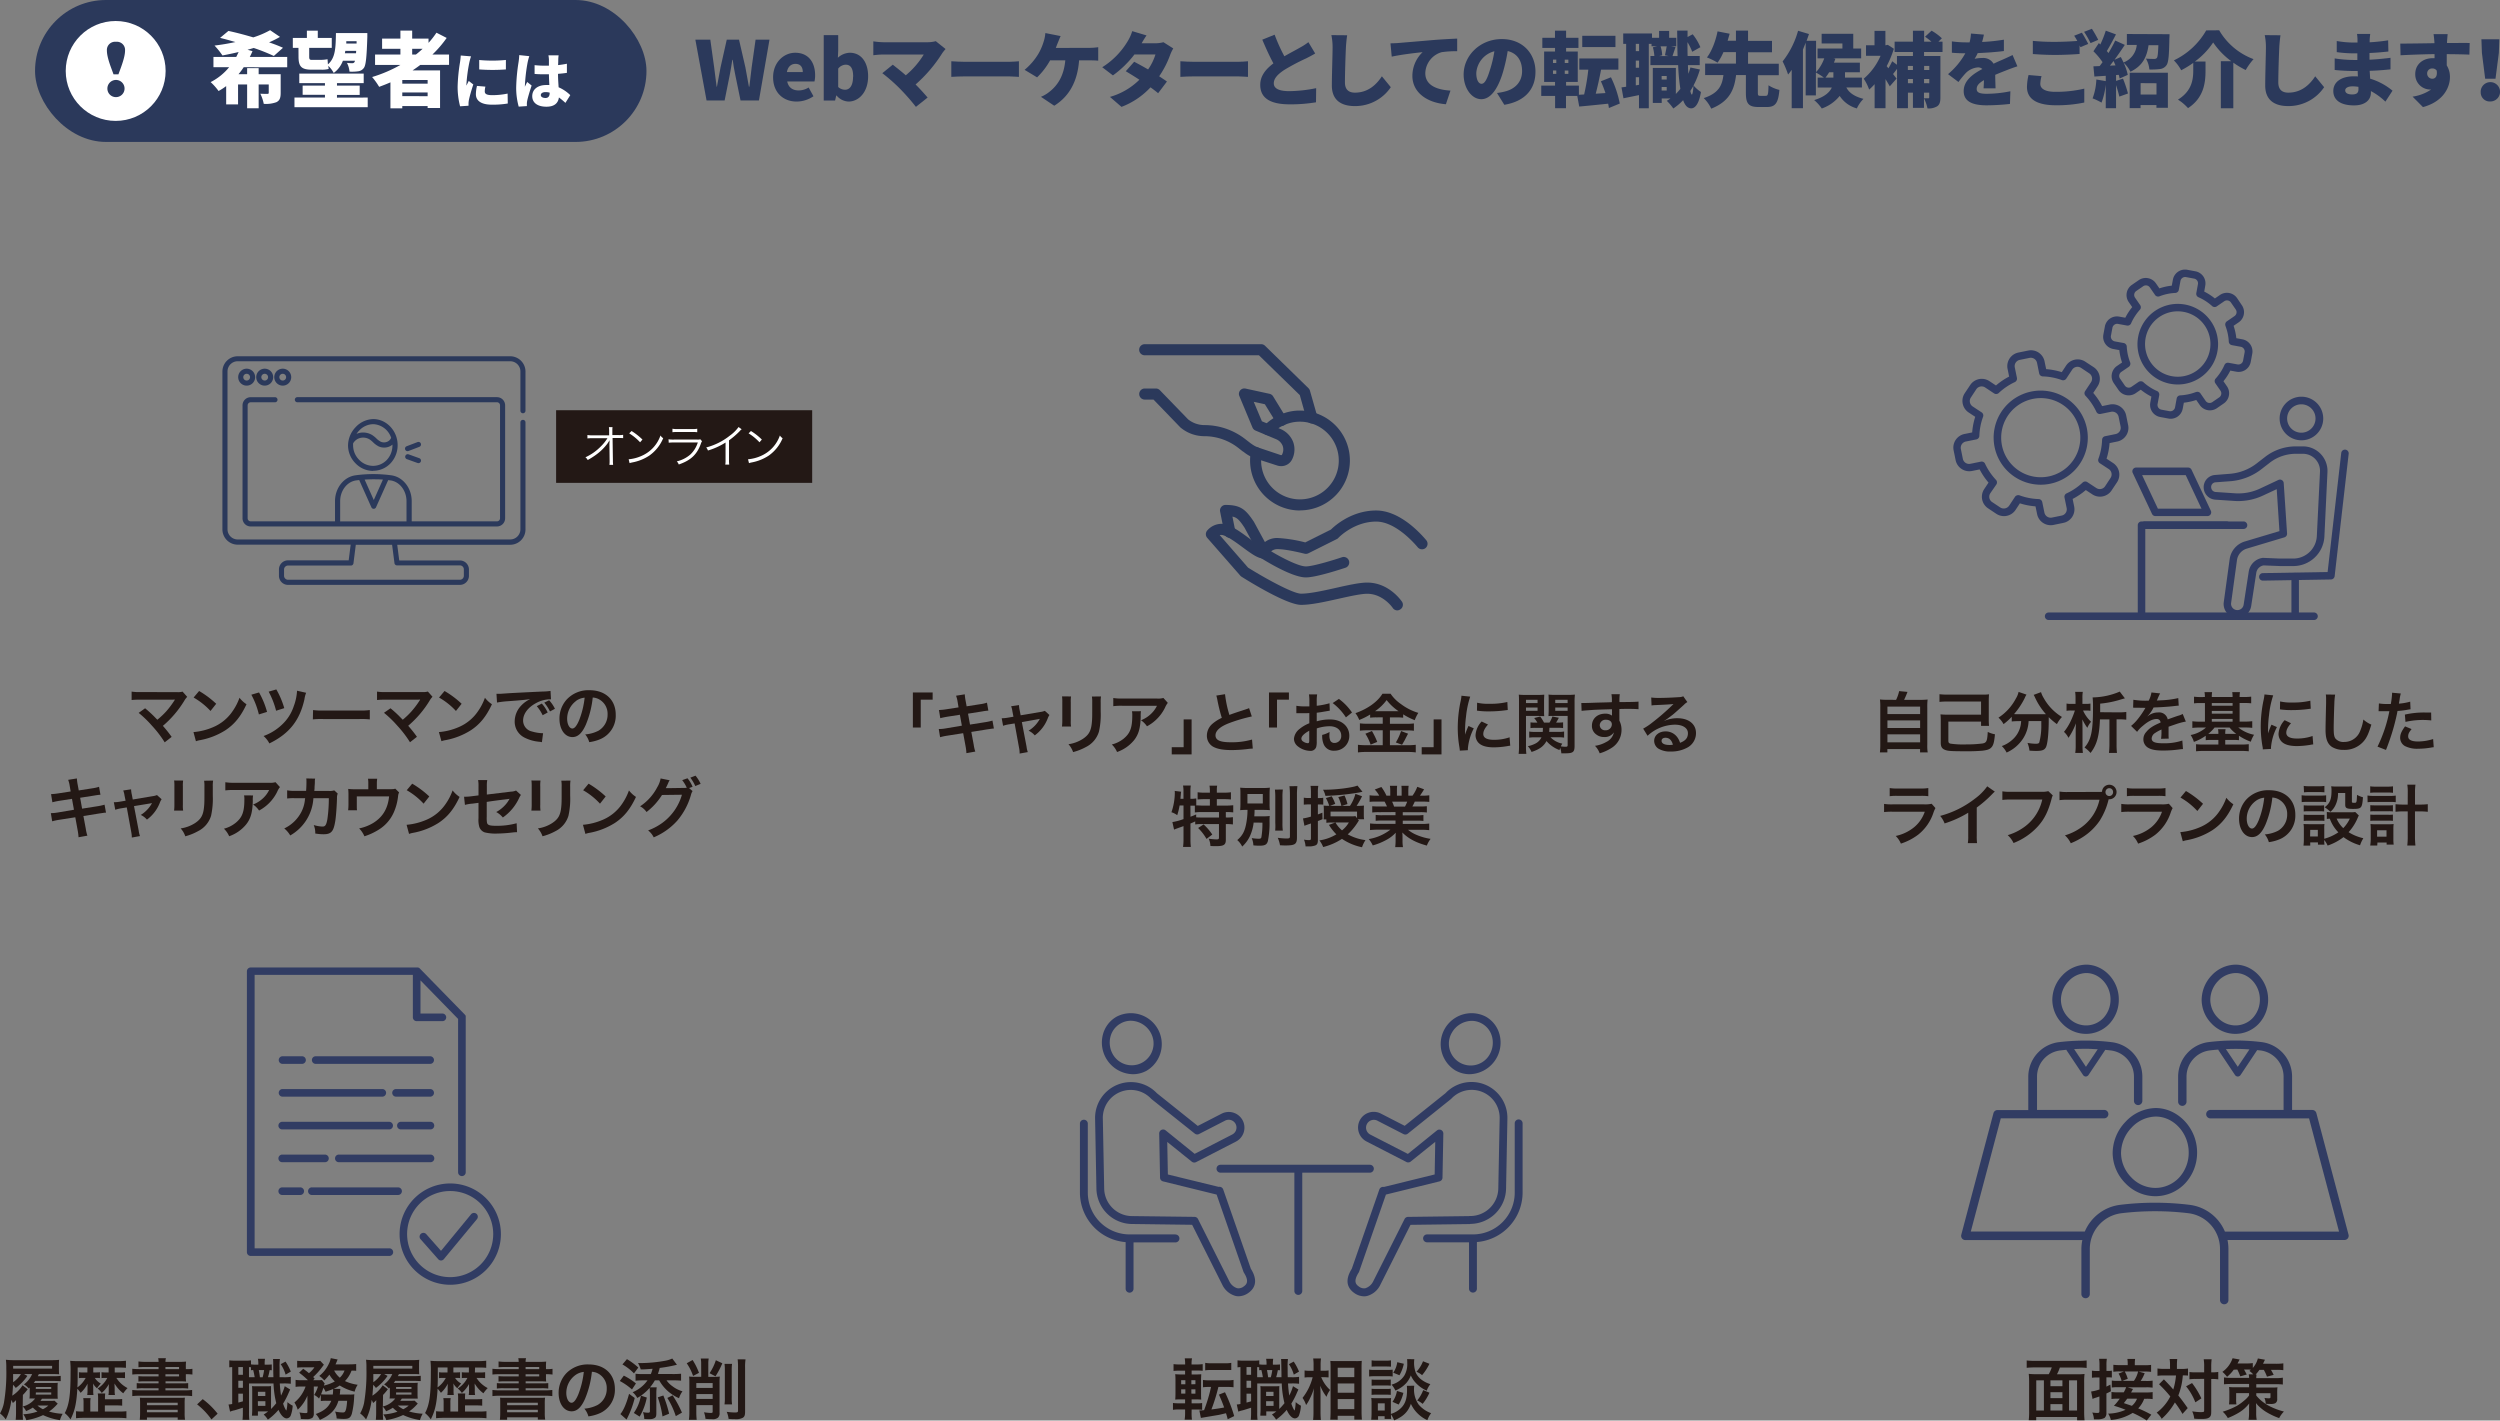 <svg xmlns="http://www.w3.org/2000/svg" viewBox="0 0 917.44 521.29"><rect x="0" y="0" width="917.44" height="521.29" fill="#808080" stroke="none"/><defs><style>.cls-1{fill:#2b395b;}.cls-2{fill:#231815;}.cls-3{fill:#fff;}.cls-4{fill:#313c63;}</style></defs><g id="レイヤー_2" data-name="レイヤー 2"><g id="Icons"><path class="cls-1" d="M255.18,14.56h5.49l1.41,10.17.9,7.08h.12c.42-2.37.87-4.77,1.32-7.08l2.28-10.17h4.5l2.34,10.17c.45,2.28.84,4.68,1.29,7.08H275c.27-2.4.57-4.77.84-7.08l1.44-10.17h5.1l-3.87,22.32h-6.75l-2-9.72c-.36-1.71-.66-3.51-.87-5.19h-.15c-.27,1.68-.54,3.48-.87,5.19l-1.95,9.72h-6.63Z"/><path class="cls-1" d="M283.71,28.36c0-5.55,4-9,8.1-9,4.92,0,7.32,3.57,7.32,8.25a9.7,9.7,0,0,1-.24,2.28h-10c.48,2.34,2.1,3.3,4.26,3.3a7,7,0,0,0,3.6-1.08l1.77,3.21a11,11,0,0,1-6.12,1.95C287.49,37.3,283.71,34,283.71,28.36Zm10.89-1.92c0-1.71-.75-3-2.7-3-1.47,0-2.76.93-3.12,3Z"/><path class="cls-1" d="M307,35.05h-.12l-.42,1.83h-4.17v-24h5.31v5.76l-.12,2.55a6.72,6.72,0,0,1,4.41-1.83c4.08,0,6.69,3.42,6.69,8.64,0,5.91-3.51,9.27-7.17,9.27A6,6,0,0,1,307,35.05Zm6.09-6.9c0-3-.87-4.41-2.76-4.41a3.65,3.65,0,0,0-2.73,1.44v6.75a3.73,3.73,0,0,0,2.55,1C311.73,32.92,313.05,31.57,313.05,28.15Z"/><path class="cls-1" d="M347,18a16.62,16.62,0,0,0-1.17,1.44A51.91,51.91,0,0,1,336,31c1.62,1.62,3.24,3.42,4.41,4.8l-4.29,3.42a78.25,78.25,0,0,0-5.88-6.69,62.79,62.79,0,0,0-6.45-5.67l3.84-3.12c1.26,1,3,2.34,4.77,3.9A30.71,30.71,0,0,0,339,20H324.18a34.31,34.31,0,0,0-3.69.27v-5.1a26.76,26.76,0,0,0,3.69.33h15.93a11.79,11.79,0,0,0,3.3-.39Z"/><path class="cls-1" d="M349.11,22.48c1.2.09,3.72.21,5.19.21h15.93c1.35,0,2.82-.15,3.69-.21v5.73c-.78,0-2.46-.18-3.69-.18H354.3c-1.71,0-4,.09-5.19.18Z"/><path class="cls-1" d="M399.72,17.56a22.75,22.75,0,0,0,3.3-.24v4.95c-1.23-.12-2.61-.12-3.3-.12H396c-.57,7.65-3.54,13.17-9.12,16.65L382,35.53a12.11,12.11,0,0,0,3.06-1.8c3.24-2.52,5.37-6.06,5.88-11.58h-5.58a26.48,26.48,0,0,1-4.77,6.24L376,25.63a23.28,23.28,0,0,0,5.13-6,20.81,20.81,0,0,0,1.77-4.05,13.87,13.87,0,0,0,.72-3.45l5.61,1.11c-.39.81-.84,2-1.11,2.64s-.42,1.08-.66,1.71Z"/><path class="cls-1" d="M430.56,17.77a15.71,15.71,0,0,0-1.17,2.46,34.85,34.85,0,0,1-4,7.77c1.11.72,2.1,1.38,2.85,1.92L425,34.21c-.72-.63-1.71-1.38-2.79-2.16a28.17,28.17,0,0,1-10.65,7.17l-4.23-3.66a25.05,25.05,0,0,0,10.8-6.3c-1.83-1.2-3.63-2.31-5-3.12l3.09-3.48c1.47.78,3.3,1.77,5.1,2.82a19.21,19.21,0,0,0,2.7-5.49h-7.71a37.47,37.47,0,0,1-7.89,7.68l-3.93-3A28.41,28.41,0,0,0,413.91,15a15.65,15.65,0,0,0,1.59-3.57L420.75,13c-.66.93-1.35,2.1-1.8,2.88h5a11.3,11.3,0,0,0,3-.39Z"/><path class="cls-1" d="M433.17,22.48c1.2.09,3.72.21,5.19.21h15.93c1.35,0,2.82-.15,3.69-.21v5.73c-.78,0-2.46-.18-3.69-.18H438.36c-1.71,0-4,.09-5.19.18Z"/><path class="cls-1" d="M482.64,19.63c-1.05.63-2.13,1.2-3.33,1.8a80.23,80.23,0,0,0-7.86,4.14c-2.31,1.5-4,3.09-4,5s1.89,2.88,5.7,2.88A51,51,0,0,0,483,32.35l-.06,5.19a56.5,56.5,0,0,1-9.63.75c-6.12,0-10.83-1.65-10.83-7.14,0-3.39,2.1-5.82,4.83-7.89-1.38-2.55-2.76-5.58-4.08-8.7l4.53-1.83a62.35,62.35,0,0,0,3.57,7.92c2.19-1.26,4.44-2.43,5.73-3.18a21.25,21.25,0,0,0,3.09-2Z"/><path class="cls-1" d="M494.37,12.94c-.21,1.41-.39,3.21-.45,4.5-.15,3.12-.36,9.54-.36,12.81,0,2.85,1.65,3.75,3.66,3.75,4.62,0,7.74-2.7,9.9-6l3.27,4a15.76,15.76,0,0,1-13.2,6.93c-5.19,0-8.43-2.34-8.43-7.53,0-3.75.27-11.7.27-13.95a21.76,21.76,0,0,0-.45-4.56Z"/><path class="cls-1" d="M513.39,15.76c2.79-.24,7.29-.6,12.72-1.08,3-.24,6.48-.42,8.64-.51l0,4.62a37.3,37.3,0,0,0-5.7.36,8.26,8.26,0,0,0-6,7.71c0,4.38,4.11,6.09,9.24,6.39l-1.68,5c-6.63-.51-12.3-4.11-12.3-10.44a12.11,12.11,0,0,1,3.75-8.67c-2.55.27-7.77.87-11.33,1.65l-.46-4.89C511.54,15.88,512.82,15.82,513.39,15.76Z"/><path class="cls-1" d="M549.36,34.12a21.33,21.33,0,0,0,2.91-.54c3.78-.93,6.3-3.57,6.3-7.47s-1.86-6.57-5.28-7.38a62.15,62.15,0,0,1-1.74,7.74c-1.77,5.94-4.44,9.93-7.95,9.93s-6.48-4-6.48-9.06c0-7,6.09-13,14-13,7.56,0,12.36,5.22,12.36,12,0,6.24-3.69,10.83-11.43,12.12Zm-1-15.3a8.85,8.85,0,0,0-6.6,8c0,2.58.9,3.93,1.92,3.93,1.2,0,2.1-1.8,3.15-5.25A43.32,43.32,0,0,0,548.4,18.82Z"/><path class="cls-1" d="M590.43,39.64c-.06-.48-.15-1-.27-1.59-3.75.39-7.59.78-10.62,1.05l-.72-3.9h-4.14v4.5h-4V35.2H565.6V31.42h5.06V30.07h-4V18.91h4V17.59H566V13.87h4.64V11.26h4.08v2.61h4.53v3.72h-4.53v1.32H579V30.07h-4.29v1.35h4.71v3.36l1.92-.12a76.43,76.43,0,0,0,1.53-9.09h-3.3V21.46h14.34v4.11h-6.36c-.57,3.09-1.29,6.27-1.95,8.82l3.57-.24c-.51-1.5-1.08-3-1.68-4.32l3.69-1.47A38.67,38.67,0,0,1,594.42,38ZM569.91,23.11h1.21V21.88h-1.21Zm0,4h1.21V25.87h-1.21Zm5.64-5.22h-1.32v1.23h1.32Zm0,4h-1.32V27.1h1.32Zm17.28-8.61H580.65V13.15h12.18Z"/><path class="cls-1" d="M623.82,25.51a29.77,29.77,0,0,1-2.34,5.85,12.93,12.93,0,0,0,2.73,2.4c-.84,5-2.49,6-3.54,6-1.32,0-2.31-1-3-3a21.62,21.62,0,0,1-3.6,3.06,18.73,18.73,0,0,0-2.4-2.82,14.9,14.9,0,0,0,1.35-.87h-3.21v1.65h-3.27V24.94H615v9.54a24.34,24.34,0,0,0,1.65-1.86,75.74,75.74,0,0,1-.81-8.73H605.67V20.56h1.44a17.51,17.51,0,0,0-.54-3.21l1.5-.36h-2v-.9h-1V39.73h-3.6V34.9c-2,.42-4,.81-5.7,1.17l-.72-4c.51-.06,1.08-.15,1.71-.24V16.09h-1.08V12.28h10.56v1.59h2.61V11.35h3.69v2.52h2.61V17h-1.95l1.68.3c-.42,1.2-.81,2.37-1.11,3.27h1.86c-.09-2.85-.12-6-.15-9.33h3.81l0,2.34,1.89-1A19.49,19.49,0,0,1,624,17.32L621,19a20,20,0,0,0-1.74-3.54c0,1.77,0,3.48.06,5.1h4.44v3.33h-4.32c0,1.14.09,2.19.15,3.18a18.9,18.9,0,0,0,.75-2.31ZM601.5,16.09h-1.2v2.67h1.2Zm0,6.15h-1.2v2.61h1.2Zm0,8.88V28.33h-1.2v3ZM609.39,17a12.84,12.84,0,0,1,.6,3.3l-1.08.27h3.39L611,20.29c.21-1,.48-2.28.63-3.3Zm.39,10.89v1.29h1.86V27.88Zm1.86,5.34V31.93h-1.86v1.29Zm9.81-1.77c-.36.66-.75,1.29-1.14,1.92.18.84.36,1.32.57,1.32S621.36,33.52,621.45,31.45Z"/><path class="cls-1" d="M648,35.17c.78,0,.93-.51,1-3.87A13.09,13.09,0,0,0,653,33c-.42,4.92-1.56,6.27-4.59,6.27h-3.06c-3.78,0-4.65-1.35-4.65-5.25V27.55h-3.6c-.63,5.07-2.19,9.57-9.12,12.33A13.55,13.55,0,0,0,625.23,36c5.79-1.89,6.78-5,7.23-8.46h-6.72v-4.2h11.31V19.12h-4.59A19.52,19.52,0,0,1,630.3,23a23.49,23.49,0,0,0-3.9-1.92c1.92-2.43,3.31-6.51,3.9-9.57l4.44.87c-.24.84-.48,1.71-.75,2.58h3.06V11.23h4.44V15h8.79v4.17h-8.79v4.23h11.28v4.2h-7.68V34c0,1,.12,1.17.93,1.17Z"/><path class="cls-1" d="M677.58,32.11c.78,1.56,2.43,3.18,6.27,4.17a12.27,12.27,0,0,0-2.43,3.51,11,11,0,0,1-6.3-4.59,14.67,14.67,0,0,1-6.57,4.62,15.67,15.67,0,0,0-2.79-3.09c4-1.23,5.7-2.94,6.48-4.62h-5.19V28.48h2.28a25,25,0,0,0-2.94-1.86V35h-3.75V15.67q-.5,1.26-1,2.52V39.7h-4.13V25.63a16.08,16.08,0,0,1-1.33,1.71,33.79,33.79,0,0,0-2-4.8,32.06,32.06,0,0,0,5.67-11.25l4,1.2c-.27.81-.57,1.65-.87,2.49h3.48V26.47a15.15,15.15,0,0,0,3-5.07H667V17.8h9.12V15.94h-7.62V12.4H680.1v5.4H683v3.6H672.78l.75.18c-.15.48-.33.93-.51,1.41h9.51v3.54h-5.46v1.95h6.21v3.63Zm-6.33-5.58a17,17,0,0,1-1.35,1.95h2.91V26.53Z"/><path class="cls-1" d="M706.08,19.09v1.47h6V35.77c0,1.62-.27,2.64-1.23,3.27a6.16,6.16,0,0,1-3.51.75,14.78,14.78,0,0,0-1.29-3.72c.6,0,1.29,0,1.56,0s.36-.09.36-.39V34h-1.92v5.58H702V34h-1.83v5.7h-4V25.27c-.51.66-1,1.35-1.47,1.89.57.75,1.05,1.38,1.29,1.68l-2.49,2.85c-.39-.75-1-1.68-1.56-2.67V39.7h-4V30.88a23.55,23.55,0,0,1-2,2,18.38,18.38,0,0,0-2-4,22.77,22.77,0,0,0,6.18-8.4h-5.34V16.6h3.12V11.32h4V16.6h.15l.72-.15L695,17.89a39,39,0,0,1-2.63,6.39l.62.78a22.7,22.7,0,0,0,1.41-2.58l1.74,1.29V20.56H702V19.09h-6.72V15.28H702v-4h4.11v4h2.67a25.63,25.63,0,0,0-2.34-1.8l2.4-2.22a19.3,19.3,0,0,1,3.78,2.79l-1.26,1.23h1.5v3.81Zm-5.94,5.1v1.5H702v-1.5ZM702,30.55V29h-1.83v1.53Zm4.11-6.36v1.5H708v-1.5ZM708,30.55V29h-1.92v1.53Z"/><path class="cls-1" d="M727.92,32.41c.06-.75.12-1.86.15-3-1.86,1.08-2.67,2-2.67,3.24s.93,1.77,3.72,1.77a44.27,44.27,0,0,0,8.64-.93l-.15,4.65a79.74,79.74,0,0,1-8.57.51c-4.9,0-8.41-1.26-8.41-5.22s3.54-6.36,6.84-8.1a2.21,2.21,0,0,0-1.61-.6,7.13,7.13,0,0,0-4.39,2,36.11,36.11,0,0,0-2.76,3.36l-3.83-2.88a27.27,27.27,0,0,0,6.35-7.65c-1.23,0-3.38-.06-4.94-.21V15.19a38.57,38.57,0,0,0,5.33.36h1.17a16.52,16.52,0,0,0,.51-3.24l4.74.39a26.07,26.07,0,0,1-.66,2.7,68.22,68.22,0,0,0,8-.84l0,4.17c-2.79.36-6.41.63-9.6.75a16.94,16.94,0,0,1-1.14,2.1,14.3,14.3,0,0,1,2.94-.3,4.32,4.32,0,0,1,4,2.1c1.2-.57,2.16-1,3.21-1.44,1.29-.57,2.52-1.14,3.78-1.74l1.77,4.14c-1,.3-2.9,1-4,1.44s-2.58,1-4.14,1.68c0,1.62.09,3.63.12,4.95Z"/><path class="cls-1" d="M749.2,27.94a12,12,0,0,0-.46,2.82c0,1.68,1.54,2.94,5.55,2.94a45,45,0,0,0,10.59-1.17l0,5.1a48.64,48.64,0,0,1-10.44,1c-7.23,0-10.59-2.46-10.59-6.72a20.31,20.31,0,0,1,.58-4.38ZM764,12c.75,1.11,1.79,3.06,2.33,4.11l-2.85,1.2-.32-.66v3.15c-2.11.18-6,.36-8.91.36-3.18,0-5.8-.15-8.25-.33V15a78.93,78.93,0,0,0,8.21.36c2.64,0,5.79-.15,8.1-.33a16.23,16.23,0,0,0-1.14-1.92Zm3.68-1.44A42.82,42.82,0,0,1,770,14.62l-2.82,1.2a33.46,33.46,0,0,0-2.37-4.14Z"/><path class="cls-1" d="M796.17,12.55s0,1-.06,1.5C796,20.26,795.81,23,795,24a3.37,3.37,0,0,1-2.46,1.35,26.68,26.68,0,0,1-3.78.15,9.56,9.56,0,0,0-1.26-4c1.2.12,2.37.12,3,.12a1.25,1.25,0,0,0,1-.33c.33-.39.45-1.71.57-4.71h-3.6c-.6,4.08-2,7.5-6.66,9.75A11.41,11.41,0,0,0,779.31,23a19.76,19.76,0,0,1,1.53,4.47l-3,1.35a8.52,8.52,0,0,0-.3-1.35l-1,.06v2.16l2.55-.84a46.67,46.67,0,0,1,1.83,5.46l-3.18,1.14c-.24-1.14-.72-2.73-1.2-4.23v8.49h-3.78V31a26.81,26.81,0,0,1-1.55,6.66,22,22,0,0,0-3.28-1.56,22.11,22.11,0,0,0,1.38-6.93l3.45.6V27.82l-4.17.27-.36-3.75,2.28-.09c.37-.45.72-.93,1.08-1.44a25.75,25.75,0,0,0-3.36-4l2-3,.54.51a38.93,38.93,0,0,0,2-5.07l3.74,1.38c-1.11,2.1-2.31,4.41-3.36,6.09.22.24.42.51.6.75a51,51,0,0,0,2.49-4.59l3.51,1.59c-1.14,1.74-2.46,3.66-3.78,5.46l2.31-1c.36.63.69,1.32,1,2a7.63,7.63,0,0,0,4.86-6.45h-3.63v-4ZM776.34,24c-.24-.54-.47-1.11-.72-1.62-.45.6-.9,1.17-1.32,1.71Zm5.22,2.7h14V39.55h-4.2v-1h-5.82v1.14h-4Zm4,3.81v4.17h5.82V30.55Z"/><path class="cls-1" d="M814.38,11.11A24.36,24.36,0,0,0,827,21.7a23.44,23.44,0,0,0-2.88,4A32.43,32.43,0,0,1,819.57,23V39.73H815V22.45h3.81a27.84,27.84,0,0,1-6.63-6.87,27.28,27.28,0,0,1-6.72,7h3.91v3.45c0,4.26-.6,9.87-6.42,13.65a17.32,17.32,0,0,0-3.69-3.12c5.06-3.12,5.61-7.32,5.61-10.65V23.08a35.51,35.51,0,0,1-4.42,2.7,16,16,0,0,0-2.69-3.63,27,27,0,0,0,11.87-11Z"/><path class="cls-1" d="M836.88,12.94c-.2,1.41-.38,3.21-.44,4.5-.15,3.12-.36,9.54-.36,12.81,0,2.85,1.64,3.75,3.66,3.75,4.62,0,7.73-2.7,9.89-6l3.27,4a15.75,15.75,0,0,1-13.19,6.93c-5.19,0-8.43-2.34-8.43-7.53,0-3.75.26-11.7.26-13.95a21.78,21.78,0,0,0-.44-4.56Z"/><path class="cls-1" d="M875.38,37.3a23.13,23.13,0,0,0-5.32-3.87V34c0,2.79-2.25,4.68-6.18,4.68-5,0-7.61-2-7.61-5.28S859.12,28,863.86,28c.47,0,.95,0,1.43.06l-.08-2h-1.44c-1.59,0-5.07-.15-7-.39l0-4.23a47.54,47.54,0,0,0,7,.57h1.32l0-2.43h-1.41a45.75,45.75,0,0,1-6.15-.45l0-4.08a37.12,37.12,0,0,0,6.14.57h1.48v-1a15.7,15.7,0,0,0-.18-2.16h4.85c-.09.63-.17,1.47-.21,2.16l0,.9a66.86,66.86,0,0,0,6.78-.72l.09,4.11c-1.77.18-4.07.42-6.93.54l0,2.46c3.07-.15,5.43-.42,7.71-.69l0,4.23c-2.61.27-4.8.45-7.65.54.07.93.13,1.92.18,2.88A23.37,23.37,0,0,1,878,33.28Zm-9.91-5.43a13.36,13.36,0,0,0-2.21-.18c-1.65,0-2.62.63-2.62,1.47,0,1,1,1.5,2.52,1.5s2.34-.42,2.34-1.95C865.5,32.5,865.5,32.23,865.47,31.87Z"/><path class="cls-1" d="M906.21,20.05c-1.76-.09-4.56-.15-8.31-.18,0,1.41,0,2.91,0,4.14a7.87,7.87,0,0,1,1.17,4.29c0,3.81-2.47,9-9.9,11l-3.81-3.84a16.15,16.15,0,0,0,6.81-2.61,3.26,3.26,0,0,1-.54,0,5.51,5.51,0,0,1-5.29-5.7c0-3.6,2.89-5.79,6.33-5.79a5.94,5.94,0,0,1,.75,0l0-1.5c-4.48.06-8.85.24-12.48.42L880.84,16c3.45,0,8.7-.09,12.54-.15l0-.33c-.09-1.14-.22-2.4-.33-3h5.19c-.09.57-.21,2.4-.25,2.94v.33c2.76,0,6.75-.06,8.32,0ZM892.6,28.9c.95,0,1.94-.69,1.61-3a1.91,1.91,0,0,0-1.61-.78,1.81,1.81,0,0,0-1.89,1.92A1.89,1.89,0,0,0,892.6,28.9Z"/><path class="cls-1" d="M910.36,33.94a3.55,3.55,0,1,1,3.53,3.3A3.31,3.31,0,0,1,910.36,33.94Zm.44-14.52-.18-5h6.58l-.18,5-1.23,9.48H912Z"/><path class="cls-2" d="M53.25,259.92c1.29,1.07,2,1.72,3,2.69,1.33,1.36,1.33,1.36,1.5,1.51A29.4,29.4,0,0,0,61,261.06a32.84,32.84,0,0,0,3-4l.14-.22,0-.12c-.24,0-.61.05-1.12.05H51.41a24.91,24.91,0,0,0-3.11.12v-3.09a17.25,17.25,0,0,0,3.16.17L65,254a6.4,6.4,0,0,0,2-.19l1.7,1.92a6.91,6.91,0,0,0-1.07,1.43,37.88,37.88,0,0,1-7.85,9.21c1,1.16,2,2.33,3.21,4.05l-2.55,2a40.36,40.36,0,0,0-4.69-6.12,39.59,39.59,0,0,0-4.86-4.69Z"/><path class="cls-2" d="M71,268.66a22.87,22.87,0,0,0,7.19-1.8,16.21,16.21,0,0,0,7.22-5.95,20.29,20.29,0,0,0,2.48-4.85,10.44,10.44,0,0,0,2.57,2.38c-2.06,4.44-4.37,7.31-7.7,9.52a26.27,26.27,0,0,1-9.25,3.64,8.43,8.43,0,0,0-1.61.42Zm2.07-15.08a34.14,34.14,0,0,1,6.27,4.69l-2.09,2.64a25.92,25.92,0,0,0-6.2-4.93Z"/><path class="cls-2" d="M95.06,254.11A30.5,30.5,0,0,1,98,261.25l-3,.93a29.37,29.37,0,0,0-2.77-7.24Zm17.28.12a10.88,10.88,0,0,0-.61,2.36c-1.73,7.8-5.59,12.68-12.88,16.23a9.12,9.12,0,0,0-2.13-2.72,19.11,19.11,0,0,0,6.82-4.23,15.93,15.93,0,0,0,4.25-6.68,19,19,0,0,0,1.22-5.71ZM101.4,253a31.06,31.06,0,0,1,2.92,6.87l-3,.95a30.83,30.83,0,0,0-2.73-7Z"/><path class="cls-2" d="M114.89,260.57a23.41,23.41,0,0,0,3.94.17h12.94a23.41,23.41,0,0,0,3.94-.17V264a27,27,0,0,0-4-.12h-12.9a27,27,0,0,0-4,.12Z"/><path class="cls-2" d="M143.31,259.92c1.29,1.07,2,1.72,3,2.69,1.33,1.36,1.33,1.36,1.5,1.51a29.56,29.56,0,0,0,3.19-3.06,32.66,32.66,0,0,0,3-4l.14-.22,0-.12c-.24,0-.6.05-1.11.05H141.47a24.91,24.91,0,0,0-3.11.12v-3.09a17.37,17.37,0,0,0,3.16.17l13.5,0a6.4,6.4,0,0,0,2-.19l1.7,1.92a7.29,7.29,0,0,0-1.07,1.43,37.88,37.88,0,0,1-7.85,9.21c1,1.16,2,2.33,3.21,4.05l-2.55,2a40.36,40.36,0,0,0-4.69-6.12,39.59,39.59,0,0,0-4.86-4.69Z"/><path class="cls-2" d="M161.07,268.66a23,23,0,0,0,7.2-1.8,16.24,16.24,0,0,0,7.21-5.95,20.29,20.29,0,0,0,2.48-4.85,10.44,10.44,0,0,0,2.57,2.38c-2.06,4.44-4.37,7.31-7.7,9.52a26.27,26.27,0,0,1-9.25,3.64A8.65,8.65,0,0,0,162,272Zm2.07-15.08a33.8,33.8,0,0,1,6.27,4.69l-2.09,2.64a25.72,25.72,0,0,0-6.2-4.93Z"/><path class="cls-2" d="M182.19,254.62c.53,0,.8,0,.92,0,.44,0,.44,0,4-.25,1.36-.07,5.39-.29,12.12-.6a19.6,19.6,0,0,0,2.8-.22l.17,3.08-.51,0a10.86,10.86,0,0,0-4.82,1.31c-3.08,1.6-4.9,4-4.9,6.49a4.09,4.09,0,0,0,3.23,4,15,15,0,0,0,3.62.63,4.19,4.19,0,0,0,.48,0l-.43,3.31a7.53,7.53,0,0,0-.83-.15,14.7,14.7,0,0,1-5.68-1.6,6.51,6.51,0,0,1-3.48-5.86A8.49,8.49,0,0,1,191.2,259a10.77,10.77,0,0,1,3.38-2.45c-2,.29-2.92.39-8.19.78a36.09,36.09,0,0,0-4,.48Zm16.64,3.57a13.15,13.15,0,0,1,2.16,3.28l-1.85,1a15,15,0,0,0-2.16-3.32Zm3,2.89a16.2,16.2,0,0,0-2.09-3.23l1.78-.87a12.88,12.88,0,0,1,2.13,3.13Z"/><path class="cls-2" d="M215,265.92c-1.38,3.13-2.94,4.57-4.93,4.57-2.77,0-4.76-2.82-4.76-6.73a10.39,10.39,0,0,1,2.67-7.07,10.89,10.89,0,0,1,8.36-3.4c5.83,0,9.62,3.54,9.62,9a9.36,9.36,0,0,1-5.91,9.06,15.52,15.52,0,0,1-3.81,1,7.78,7.78,0,0,0-1.48-2.84,12.79,12.79,0,0,0,4.83-1.34,6.81,6.81,0,0,0,3.38-6.07,6,6,0,0,0-3-5.39,5.2,5.2,0,0,0-2.45-.73A35.31,35.31,0,0,1,215,265.92Zm-3.57-8.7a8.14,8.14,0,0,0-3.3,6.56c0,2,.85,3.57,1.91,3.57.81,0,1.63-1,2.51-3.11a32,32,0,0,0,2-8.21A6.24,6.24,0,0,0,211.39,257.22Z"/><path class="cls-2" d="M25.59,288.46a10.38,10.38,0,0,0-.58-2.28l3.21-.51a15.89,15.89,0,0,0,.29,2.28l.39,2.12,5.12-.8a12.72,12.72,0,0,0,2.33-.54l.51,2.92a22.63,22.63,0,0,0-2.33.31l-5.12.8.72,4,5.71-.9a20.71,20.71,0,0,0,2.53-.56l.53,2.92a5.24,5.24,0,0,0-1.11.12,1.54,1.54,0,0,0-.39.05l-1,.14-5.79.93.88,4.71a14.45,14.45,0,0,0,.58,2.5l-3.25.58a18.45,18.45,0,0,0-.32-2.55l-.87-4.78-6,.94a20.74,20.74,0,0,0-2.48.54l-.49-3a15,15,0,0,0,2.58-.24l5.9-1-.73-4-4.52.7a24,24,0,0,0-2.67.56l-.48-3a21,21,0,0,0,2.67-.27l4.52-.7Z"/><path class="cls-2" d="M45.69,291.91a7.89,7.89,0,0,0-.47-1.82l2.89-.43a9.72,9.72,0,0,0,.25,1.87l.36,1.87L56,292.18a6.48,6.48,0,0,0,1.61-.41l1.7,1.53a5.22,5.22,0,0,0-.61,1.16,13.81,13.81,0,0,1-4.78,6.32,6.87,6.87,0,0,0-2.26-1.72,11.57,11.57,0,0,0,4.13-4.35c-.3.07-.3.07-.9.17l-5.71.94,1.72,9a9.44,9.44,0,0,0,.47,2l-3,.54a9.8,9.8,0,0,0-.2-2l-1.65-9.06-2.09.34a12.06,12.06,0,0,0-2.13.53l-.52-2.77a13.19,13.19,0,0,0,2.31-.22l2-.34Z"/><path class="cls-2" d="M67.21,286.45a12,12,0,0,0-.1,2.18v6.71a11.47,11.47,0,0,0,.1,2.14H63.88a16.29,16.29,0,0,0,.12-2.19v-6.68a16.25,16.25,0,0,0-.09-2.19Zm11,0a11.39,11.39,0,0,0-.12,2.26V292a29.32,29.32,0,0,1-.63,7.36A9.32,9.32,0,0,1,72.7,305,20.22,20.22,0,0,1,68,306.9a8.21,8.21,0,0,0-1.7-2.89,13.14,13.14,0,0,0,5.25-1.94c2.28-1.51,3.08-3,3.35-6.2.1-1,.12-2.11.12-4.05v-3a12.59,12.59,0,0,0-.12-2.31Z"/><path class="cls-2" d="M92.87,291.91a10,10,0,0,0-.1,2c-.1,4.16-.75,6.49-2.41,8.6a14,14,0,0,1-6.26,4.37,8.87,8.87,0,0,0-1.92-2.77A11.17,11.17,0,0,0,86.43,302c2.48-2,3.25-4.06,3.25-8.65a6,6,0,0,0-.12-1.46Zm9.86-3.06a6.94,6.94,0,0,0-1,1.7,15.48,15.48,0,0,1-6.66,6.9,8.2,8.2,0,0,0-2.19-2.21A11.45,11.45,0,0,0,96.46,293a10.09,10.09,0,0,0,2.31-3.09H86a23.49,23.49,0,0,0-3.31.15v-3a18.82,18.82,0,0,0,3.35.2H98.74a6.8,6.8,0,0,0,2.36-.22Z"/><path class="cls-2" d="M123.94,291.23a3.81,3.81,0,0,0-.27,1.63c-.07,2.75-.34,6.49-.58,8.09-.63,4.2-1.48,5.2-4.4,5.2a17.92,17.92,0,0,1-3-.27,7.33,7.33,0,0,0-.56-3.11,12.56,12.56,0,0,0,3.21.56c1,0,1.4-.53,1.79-2.65a53.12,53.12,0,0,0,.54-7.77l-5.66,0a16.85,16.85,0,0,1-8.5,13.68,9.47,9.47,0,0,0-2.19-2.57,13.66,13.66,0,0,0,6.31-6.13,12.33,12.33,0,0,0,1.25-4.22c0-.34.09-.59.12-.76l-4,0a16.88,16.88,0,0,0-2.62.12l0-3a13.64,13.64,0,0,0,2.7.2l4.25,0c.08-.92.13-2.33.13-3v-.61a4.32,4.32,0,0,0-.08-.95l3.26.07a6.06,6.06,0,0,0-.1.76c0,.14,0,.29,0,.46,0,.51,0,.51-.1,1.77,0,.54,0,.76-.1,1.53l5.39,0a4.94,4.94,0,0,0,1.92-.22Z"/><path class="cls-2" d="M146.46,290.8a3.74,3.74,0,0,0-.37,1.33,20,20,0,0,1-1.53,5.88,14.19,14.19,0,0,1-6,6.71,22.38,22.38,0,0,1-4.83,2.18,9,9,0,0,0-1.94-2.89,16.22,16.22,0,0,0,5.17-2c3.52-2.19,5.37-5.28,5.83-9.75H130.94v3.14c0,.75,0,1.41.07,1.94h-3.26a16.53,16.53,0,0,0,.13-2v-3.52a20.58,20.58,0,0,0-.1-2.31,18.41,18.41,0,0,0,2.62.12h4.76v-2.09a9.16,9.16,0,0,0-.12-1.77h3.38a11.48,11.48,0,0,0-.12,1.75v2.09h4.37c1.8,0,1.8,0,2.38-.2Z"/><path class="cls-2" d="M149.21,302.68a23.5,23.5,0,0,0,7.19-1.8,16.24,16.24,0,0,0,7.21-5.95,20.36,20.36,0,0,0,2.48-4.86,10.8,10.8,0,0,0,2.57,2.38c-2.06,4.44-4.37,7.31-7.7,9.52a26.19,26.19,0,0,1-9.25,3.64,8.28,8.28,0,0,0-1.6.42Zm2.06-15.09a34.71,34.71,0,0,1,6.27,4.69l-2.09,2.65a25.68,25.68,0,0,0-6.19-4.94Z"/><path class="cls-2" d="M191.16,291.72a6.11,6.11,0,0,0-.68,1.19,17.72,17.72,0,0,1-5.95,7.09,8,8,0,0,0-2.43-2,12.33,12.33,0,0,0,4-3.43c.34-.49.48-.7.92-1.43-.39.07-.56.09-.92.14-2.46.29-5,.61-7.48,1v5.47a11.1,11.1,0,0,0,.09,2.09c.17.95.95,1.21,3.43,1.21a27.25,27.25,0,0,0,7.46-.94l.14,3.28a14.34,14.34,0,0,0-1.48.09,54.72,54.72,0,0,1-6,.42,16.65,16.65,0,0,1-4.33-.42,3.19,3.19,0,0,1-2.09-2.23,9.6,9.6,0,0,1-.24-3.06v-5.57l-2.28.3a13.84,13.84,0,0,0-2.7.46l-.32-3c.27,0,.47,0,.59,0a18.74,18.74,0,0,0,2.14-.17l2.57-.32v-3.32a11.32,11.32,0,0,0-.15-2.31h3.36a11.84,11.84,0,0,0-.15,2.26v3.06l8.84-1.07a4.69,4.69,0,0,0,1.87-.41Z"/><path class="cls-2" d="M198.36,286.45a12,12,0,0,0-.1,2.18v6.71a11.47,11.47,0,0,0,.1,2.14H195a18.15,18.15,0,0,0,.12-2.19v-6.68a15.8,15.8,0,0,0-.1-2.19Zm11,0a12.25,12.25,0,0,0-.12,2.26V292a28.38,28.38,0,0,1-.63,7.36,9.3,9.3,0,0,1-4.78,5.66,20.4,20.4,0,0,1-4.74,1.87,8.37,8.37,0,0,0-1.7-2.89,13,13,0,0,0,5.24-1.94c2.29-1.51,3.09-3,3.36-6.2.1-1,.12-2.11.12-4.05v-3a12.59,12.59,0,0,0-.12-2.31Z"/><path class="cls-2" d="M213.93,302.68a23.43,23.43,0,0,0,7.19-1.8,16.21,16.21,0,0,0,7.22-5.95,20.71,20.71,0,0,0,2.47-4.86,10.66,10.66,0,0,0,2.58,2.38c-2.07,4.44-4.37,7.31-7.7,9.52a26.25,26.25,0,0,1-9.26,3.64,8.5,8.5,0,0,0-1.6.42ZM216,287.59a34.71,34.71,0,0,1,6.27,4.69l-2.09,2.65A25.49,25.49,0,0,0,214,290Z"/><path class="cls-2" d="M254.16,290.31a4.5,4.5,0,0,0-.61,1.46,25.13,25.13,0,0,1-5,9.38,24.08,24.08,0,0,1-8.65,6.14,7.47,7.47,0,0,0-2.06-2.55,21.07,21.07,0,0,0,5.32-2.84,19.34,19.34,0,0,0,7.09-10.25l-7.31.09a23.72,23.72,0,0,1-5.68,6.25,6.49,6.49,0,0,0-2.36-2.09,18.68,18.68,0,0,0,6.29-7,9.2,9.2,0,0,0,1.24-3.23l3.33.68a3.28,3.28,0,0,0-.49.88c-.43,1-.6,1.33-.94,2,.26,0,.65,0,1.16,0l5.32-.08a6.73,6.73,0,0,0,1.22-.07,13.34,13.34,0,0,0-1.68-2.79l1.94-.68a11.31,11.31,0,0,1,1.87,3.13l-1.28.46Zm1-1.85a15.8,15.8,0,0,0-1.82-3.08l1.9-.73a13.08,13.08,0,0,1,1.87,3Z"/><path class="cls-2" d="M335,267V254.12h7.26v2.65h-4.37V267Z"/><path class="cls-2" d="M351.43,257.6a11.11,11.11,0,0,0-.58-2.29l3.2-.51a17.8,17.8,0,0,0,.29,2.29l.39,2.11,5.13-.8a12.72,12.72,0,0,0,2.33-.54l.51,2.92a21.94,21.94,0,0,0-2.33.31l-5.13.81.73,4,5.71-.9a20.71,20.71,0,0,0,2.53-.56l.53,2.92a5.33,5.33,0,0,0-1.12.12,1.67,1.67,0,0,0-.39.05l-1,.14-5.78.93.88,4.71a13.55,13.55,0,0,0,.58,2.5l-3.26.58a18.18,18.18,0,0,0-.31-2.55l-.88-4.78-6,.94a21,21,0,0,0-2.47.54l-.49-3a15,15,0,0,0,2.58-.24l5.9-1-.73-4-4.52.7c-1.12.2-2,.37-2.67.56l-.49-3a21,21,0,0,0,2.68-.27l4.51-.7Z"/><path class="cls-2" d="M371.52,261a7.5,7.5,0,0,0-.46-1.82l2.89-.43a9.54,9.54,0,0,0,.24,1.87l.37,1.87,7.26-1.22a6.48,6.48,0,0,0,1.61-.41l1.69,1.53a5.86,5.86,0,0,0-.6,1.17,13.86,13.86,0,0,1-4.79,6.31,6.77,6.77,0,0,0-2.26-1.72,11.42,11.42,0,0,0,4.13-4.35,8.91,8.91,0,0,1-.89.17L375,265l1.72,9a9,9,0,0,0,.46,2l-3,.54a9.73,9.73,0,0,0-.19-2l-1.65-9.06-2.09.34a12.4,12.4,0,0,0-2.14.53l-.51-2.77a13.19,13.19,0,0,0,2.31-.22l2-.34Z"/><path class="cls-2" d="M393.05,255.58a12,12,0,0,0-.1,2.19v6.7a11.41,11.41,0,0,0,.1,2.14h-3.33a18.15,18.15,0,0,0,.12-2.19v-6.68a14.1,14.1,0,0,0-.1-2.18Zm11,0a11.39,11.39,0,0,0-.12,2.26v3.28a28.71,28.71,0,0,1-.64,7.36,9.3,9.3,0,0,1-4.78,5.66A20.22,20.22,0,0,1,393.8,276a8.37,8.37,0,0,0-1.7-2.89,13.14,13.14,0,0,0,5.25-1.94c2.28-1.51,3.08-3,3.35-6.2.1-1,.12-2.11.12-4.05v-3a12.59,12.59,0,0,0-.12-2.31Z"/><path class="cls-2" d="M418.7,261a11.54,11.54,0,0,0-.09,2c-.1,4.16-.76,6.49-2.41,8.6a14,14,0,0,1-6.27,4.37,8.4,8.4,0,0,0-1.92-2.76,11.37,11.37,0,0,0,4.26-2.07c2.47-2,3.25-4.06,3.25-8.65a6.08,6.08,0,0,0-.12-1.46Zm9.86-3.06a6.94,6.94,0,0,0-1,1.7,15.52,15.52,0,0,1-3.74,4.89,15.07,15.07,0,0,1-2.91,2,8.35,8.35,0,0,0-2.19-2.21,11.27,11.27,0,0,0,3.55-2.23,10.25,10.25,0,0,0,2.31-3.09H411.85a23.33,23.33,0,0,0-3.3.15v-3a18.75,18.75,0,0,0,3.35.2h12.68a6.8,6.8,0,0,0,2.36-.22Z"/><path class="cls-2" d="M437.29,264v12.85H430v-2.65h4.37V264Z"/><path class="cls-2" d="M449.56,254.75a40.82,40.82,0,0,0,1.6,7.61c1.58-.59,1.58-.59,6.29-2.14a7.54,7.54,0,0,0,.93-.36l1,3.06a58.46,58.46,0,0,0-8,2.33c-3.54,1.31-5.32,2.86-5.32,4.61s1.66,2.53,5.57,2.53a26.28,26.28,0,0,0,7.84-1l.27,3.33a16.55,16.55,0,0,0-2,.17,50.78,50.78,0,0,1-5.68.37c-3.38,0-5.49-.42-7.05-1.34a4.61,4.61,0,0,1-2.11-4.06,5.74,5.74,0,0,1,2.16-4.35,15.1,15.1,0,0,1,3.31-2.08,62,62,0,0,1-1.63-6.59,10.51,10.51,0,0,0-.39-1.58Z"/><path class="cls-2" d="M465.69,267V254.12H473v2.65h-4.37V267Z"/><path class="cls-2" d="M483.21,272.07a7.08,7.08,0,0,1-.2,2.07,2.13,2.13,0,0,1-2.23,1.41,7.53,7.53,0,0,1-4.59-1.73,3.55,3.55,0,0,1-1.34-2.74,5.19,5.19,0,0,1,2.09-3.6,12.92,12.92,0,0,1,3.55-2.06l0-3.74-1,.05c-.36,0-.7,0-1.31,0l-1.33,0c-.32,0-.54,0-.61,0a3.68,3.68,0,0,0-.51,0l0-2.73a14.55,14.55,0,0,0,2.94.22c.24,0,.5,0,.84,0,.59,0,.71,0,1,0v-1.6a16.71,16.71,0,0,0-.15-2.79h3a15,15,0,0,0-.15,2.65V259a27.2,27.2,0,0,0,4.69-.92l.1,2.72-2.58.43c-.8.15-1.28.22-2.21.32v3.16a16.74,16.74,0,0,1,5-.68c4.06,0,6.95,2.48,6.95,5.93a5.4,5.4,0,0,1-5.52,5.53,3.91,3.91,0,0,1-4-2.69,8,8,0,0,1-.42-3.11,10.15,10.15,0,0,0,2.7-1.07,8.18,8.18,0,0,0-.05,1.07,4.76,4.76,0,0,0,.34,2.14,1.68,1.68,0,0,0,1.53.82,2.5,2.5,0,0,0,2.46-2.69c0-2.09-1.7-3.45-4.3-3.45a15.42,15.42,0,0,0-4.67.8Zm-2.75-3.91c-1.82,1-2.89,2-2.89,2.92a1.34,1.34,0,0,0,.8,1.12,3,3,0,0,0,1.56.53c.41,0,.53-.22.53-1Zm13.46-4.9a20.69,20.69,0,0,0-4.86-5.25l2.28-1.53a20.29,20.29,0,0,1,4.81,5Z"/><path class="cls-2" d="M505.19,263.26a16.67,16.67,0,0,0-2.38.12v-1.17a24.83,24.83,0,0,1-4,2,11.07,11.07,0,0,0-1.4-2.5c4.51-1.58,8.16-4.2,9.91-7.12h3a14.11,14.11,0,0,0,3.74,3.74,20,20,0,0,0,6.44,3.28,12.36,12.36,0,0,0-1.32,2.68,25.13,25.13,0,0,1-4.25-2.14v1.24a16.18,16.18,0,0,0-2.38-.12h-2.48v2.35h6.15a18.5,18.5,0,0,0,2.65-.14v2.69a20.59,20.59,0,0,0-2.67-.14h-6.13v5.44h6.61a22.15,22.15,0,0,0,2.87-.15v2.8a21,21,0,0,0-2.92-.17H501.33a22.38,22.38,0,0,0-3,.17v-2.8a25.41,25.41,0,0,0,3,.15h6.1V268h-5.76a21.42,21.42,0,0,0-2.62.14v-2.69a19.1,19.1,0,0,0,2.65.14h5.73v-2.35Zm-1.72,5a27.83,27.83,0,0,1,1.94,4l-2.43,1a17.47,17.47,0,0,0-1.92-4Zm1.65-7.27,7.53,0a4.79,4.79,0,0,0,.58,0,19.12,19.12,0,0,1-4.37-4.08,17.16,17.16,0,0,1-4.25,4.08Zm11.61,8.26c-.31.56-.31.56-1.21,2.33-.07.15-.17.32-1,1.73l-2.28-.85a20.9,20.9,0,0,0,1.92-4.18Z"/><path class="cls-2" d="M529,264v12.85h-7.27v-2.65h4.38V264Z"/><path class="cls-2" d="M535.71,275.47c0-.43-.05-.58-.12-1.14a41.52,41.52,0,0,1-.63-7.26,47,47,0,0,1,1-9.5,15.88,15.88,0,0,0,.37-2.26l3.2.34a33.93,33.93,0,0,0-1.53,7.27,40.25,40.25,0,0,0-.36,5.36c0,.54,0,.73,0,1.34a24.76,24.76,0,0,1,1.26-3.21l1.95.88a19.89,19.89,0,0,0-2.17,7.36,6.13,6.13,0,0,0,0,.65Zm10.35-9.59c-1.22,1.41-1.73,2.45-1.73,3.5,0,1.38,1.34,2.11,3.87,2.11a17.17,17.17,0,0,0,5.78-.92l.24,3.08a9.06,9.06,0,0,0-1,.15,30.47,30.47,0,0,1-5,.46c-3,0-5-.68-6-2.11a4.1,4.1,0,0,1-.73-2.38,7.94,7.94,0,0,1,2.24-5Zm-4-8a17.54,17.54,0,0,0,4.49.39,26.61,26.61,0,0,0,6.61-.66l.15,2.94-1.73.22a44.39,44.39,0,0,1-5.2.29,28.5,28.5,0,0,1-4.37-.27Z"/><path class="cls-2" d="M560,273.7a20.75,20.75,0,0,0,.14,2.94h-2.84a21.53,21.53,0,0,0,.14-3v-16c0-1.26,0-1.94-.09-2.72a22,22,0,0,0,2.47.1h4.4a21.13,21.13,0,0,0,2.48-.1c0,.68-.07,1.31-.07,2.26v3.45c0,1.09,0,1.65.07,2.18-.66,0-1.36-.07-2.26-.07H560ZM560,258h4.25v-1.19H560Zm0,2.84h4.25v-1.19H560Zm9,9.72a8.14,8.14,0,0,0,4.32,2.33,8.33,8.33,0,0,0-.53,1,11,11,0,0,0,1.75.15c.61,0,.75-.13.75-.66V262.72H570.5c-.85,0-1.61,0-2.24.07,0-.6.07-1.11.07-2.18v-3.45c0-.92,0-1.56-.07-2.26a21.59,21.59,0,0,0,2.48.1h4.71a22.91,22.91,0,0,0,2.51-.1,21.19,21.19,0,0,0-.13,2.7v16.13c0,2.28-.56,2.72-3.45,2.72-.48,0-.77,0-1.41,0a7.44,7.44,0,0,0-.41-2c-.12.32-.14.44-.27.8a11.38,11.38,0,0,1-4.76-3.3c-1.07,1.94-2.6,3.06-5.49,4a7,7,0,0,0-1.36-2.12,10.23,10.23,0,0,0,3.14-1.16,5,5,0,0,0,1.87-2.09h-2.38a13.33,13.33,0,0,0-2.12.12v-2.24a10.13,10.13,0,0,0,1.95.13h3c.05-.54.05-.76.07-1.49H563.4a11.78,11.78,0,0,0-1.75.1v-2.11a11.23,11.23,0,0,0,1.71.09h.82A12,12,0,0,0,563,263.5l2.23-.56a19.53,19.53,0,0,1,1.39,2.23h2a10.84,10.84,0,0,0,1.07-2.23l2.36.46a19.07,19.07,0,0,1-1,1.77h.82a11.91,11.91,0,0,0,1.75-.09v2.11a11.08,11.08,0,0,0-1.72-.1H568.6c0,.54-.05,1-.09,1.49h3.54a9.82,9.82,0,0,0,1.94-.13v2.24a10.83,10.83,0,0,0-2-.12ZM570.74,258h4.54v-1.19h-4.54Zm0,2.84h4.54v-1.19h-4.54Z"/><path class="cls-2" d="M594.28,263.89c0,.09,0,.29,0,.58a7.33,7.33,0,0,1,.78,3.43,7.77,7.77,0,0,1-3.62,6.55,16.76,16.76,0,0,1-4.39,2,8,8,0,0,0-1.73-2.75,11.5,11.5,0,0,0,4.13-1.41,5.11,5.11,0,0,0,2.82-3.54,4,4,0,0,1-3.57,1.72,4.53,4.53,0,0,1-2.82-.87,3.81,3.81,0,0,1-1.68-3.28c0-2.58,2-4.42,4.84-4.42a4,4,0,0,1,2.52.72,1.19,1.19,0,0,1,0-.29c0-.05,0-1.41,0-2.06q-5.22.14-6.83.24c-3.67.27-3.67.27-4.32.36l-.1-2.89a10.21,10.21,0,0,0,1.19,0c.61,0,1,0,4.13-.12l3.81-.1,2.07-.07a13.52,13.52,0,0,0-.15-2.94l3.06,0a18.14,18.14,0,0,0-.12,2.89c4.23,0,6.12-.07,7-.17l0,2.79c-.9-.07-2.07-.12-4.09-.12-.58,0-1,0-2.94.05v1.58Zm-4.95.24a2.12,2.12,0,0,0-2.26,1.94,1.91,1.91,0,0,0,2.06,1.92,2.21,2.21,0,0,0,2.38-2.18C591.51,264.79,590.66,264.13,589.33,264.13Z"/><path class="cls-2" d="M610.46,264.69a11.78,11.78,0,0,1,5.1-1.12c4.16,0,6.83,2.14,6.83,5.47a6,6,0,0,1-3.3,5.37,12.14,12.14,0,0,1-5.88,1.38,8.19,8.19,0,0,1-4.71-1.12,3.45,3.45,0,0,1-1.46-2.79c0-2,1.75-3.47,4.18-3.47a5.21,5.21,0,0,1,4.2,2,6.68,6.68,0,0,1,1.12,2.18c2-.75,2.89-1.79,2.89-3.52,0-1.89-1.87-3.13-4.81-3.13a15,15,0,0,0-10,4.08L603,267.39a22,22,0,0,0,3.42-2.29,80.91,80.91,0,0,0,7.27-6.31l.43-.44,0,0c-.92.13-2.48.22-6.88.42a8,8,0,0,0-1.16.12l-.12-2.92a21.25,21.25,0,0,0,2.86.15c2.07,0,5-.12,7.39-.29a3.37,3.37,0,0,0,1.5-.32l1.51,2.14a5.13,5.13,0,0,0-1.26,1c-1.22,1.11-3,2.69-3.82,3.4-.43.36-2.18,1.67-2.67,2s-.61.41-1,.63Zm.73,6.05c-.87,0-1.43.43-1.43,1.12,0,1,1.09,1.53,2.89,1.53a6.37,6.37,0,0,0,1.26-.1C613.48,271.61,612.55,270.74,611.19,270.74Z"/><path class="cls-2" d="M432.88,295.59a23,23,0,0,1-.87,3.57,6.88,6.88,0,0,0-2.12-1.09,22.1,22.1,0,0,0,1.24-7.21c0-.15,0-.32-.05-.61l2.38.29a6.75,6.75,0,0,0-.14,1.24l-.05.36-.07,1h1.11v-2.87a10.61,10.61,0,0,0-.17-2H437a11.78,11.78,0,0,0-.15,2v2.87h.2A9.88,9.88,0,0,0,439,293v2.55c.75,0,1.36.08,2.24.08H444v-2.36H442c-1,0-1.77.05-2.5.12v-2.65a16.87,16.87,0,0,0,2.5.15H444v-.75a10.43,10.43,0,0,0-.15-1.83h2.82a9.74,9.74,0,0,0-.12,1.8v.78h2.62a17.81,17.81,0,0,0,2.55-.15v2.65a25.52,25.52,0,0,0-2.55-.12h-2.62v2.36h3.28a22.8,22.8,0,0,0,2.74-.13v2.63A20,20,0,0,0,450,298h-.15v2h.22a14.28,14.28,0,0,0,2.38-.12v2.67a18.37,18.37,0,0,0-2.38-.14h-.22v5.8c0,1.83-.77,2.31-3.59,2.31-.41,0-1.31,0-2.07-.07a7,7,0,0,0-.63-2.67,21.39,21.39,0,0,0,2.85.26c.77,0,.92-.12.92-.73v-4.9H441a14.1,14.1,0,0,0-2.38.14v-1.11c-.68.31-1.11.51-1.75.77V308a23.36,23.36,0,0,0,.15,2.81h-2.87a19.68,19.68,0,0,0,.17-2.81v-4.84c-.58.22-1.11.41-1.62.58-1.29.47-1.58.59-1.85.71l-.61-2.77a22.18,22.18,0,0,0,4.08-1.09v-5Zm4,4.13c.95-.36,1.27-.48,2.09-.85l0,1.07c.56.05,1.26.07,2.33.07h6.05v-2h-6.12a16.47,16.47,0,0,0-2.75.15v-2.5c-.53,0-.85,0-1.24,0h-.39Zm4.81,2.82a19.69,19.69,0,0,1,3.19,3.72l-2.12,1.6a18,18,0,0,0-3.08-4Z"/><path class="cls-2" d="M460.06,301.86a16.5,16.5,0,0,1-1.38,5,12.25,12.25,0,0,1-2.82,3.81,7.39,7.39,0,0,0-1.82-2.38c2-1.7,2.82-3.35,3.35-6.39a28.32,28.32,0,0,0,.42-4.69,24.94,24.94,0,0,0-2.7.1c.07-.85.1-1.41.1-2.65v-2.94c0-1.24,0-1.75-.1-2.67a23.88,23.88,0,0,0,3,.12h4.9a21,21,0,0,0,3-.12c-.07.85-.1,1.38-.1,2.57v3.16a18.65,18.65,0,0,0,.1,2.53c-.8-.07-1.67-.1-3.06-.1h-2.55c0,1.31-.05,1.43-.1,2.36h3.36a16.26,16.26,0,0,0,2.3-.12c-.05.48-.05.72-.07,1.7a33.32,33.32,0,0,1-.61,7.53c-.41,1.31-1.07,1.67-3.16,1.67a21.54,21.54,0,0,1-2.16-.12,7.37,7.37,0,0,0-.61-2.67,16.7,16.7,0,0,0,2.56.24c.68,0,.94-.17,1-.65a29.87,29.87,0,0,0,.37-5.25Zm-2.28-7h5.64v-3.48h-5.64Zm13-5.13a18.91,18.91,0,0,0-.15,3v9.18a19.52,19.52,0,0,0,.13,2.89h-2.8A18.39,18.39,0,0,0,468,302v-9.23a24.06,24.06,0,0,0-.14-3Zm5.34-1.24a25.7,25.7,0,0,0-.17,3.31v15.52c0,2.45-.68,2.94-4.22,2.94-.54,0-.88,0-2-.07a10.45,10.45,0,0,0-.83-2.73,28.25,28.25,0,0,0,3.31.25c.92,0,1.16-.15,1.16-.73V291.83a27.15,27.15,0,0,0-.17-3.31Z"/><path class="cls-2" d="M481.08,290.88a18.27,18.27,0,0,0-.14-2.48h2.84a14.08,14.08,0,0,0-.15,2.46v2h.75a6.77,6.77,0,0,0,1.22-.1v2.53a11.83,11.83,0,0,0-1.26-.08h-.71v3.67c.49-.19.78-.29,1.65-.65l.05,2.4-1.7.68v6.95c0,1.29-.29,1.8-1.14,2.06a6.62,6.62,0,0,1-2.31.29l-1.07,0a8.2,8.2,0,0,0-.58-2.48,11.66,11.66,0,0,0,1.82.17c.59,0,.73-.12.73-.71V302.2l-1.09.36-.54.2a6.53,6.53,0,0,0-.75.29l-.53-2.7a20.24,20.24,0,0,0,2.91-.68V295.2h-.92a14.32,14.32,0,0,0-1.7.1v-2.57a9.51,9.51,0,0,0,1.72.12h.9Zm17.61,10.2-.75,1.17a21,21,0,0,1-3.35,3.93,18.15,18.15,0,0,0,6.51,2.12,10.93,10.93,0,0,0-1.27,2.62,20.49,20.49,0,0,1-7.36-3.08,22,22,0,0,1-6.9,3,9.48,9.48,0,0,0-1.38-2.43,16.52,16.52,0,0,0,6.22-2.23,17.67,17.67,0,0,1-2.72-3.47l2.31-.85h-1.44a12.8,12.8,0,0,0-1.82.09v-1.26h-1a13.2,13.2,0,0,0,.07-1.6v-2a11.47,11.47,0,0,0-.07-1.45,17.41,17.41,0,0,0,1.89.07h.17a15.25,15.25,0,0,0-1.23-2.84l2.13-.66A15.16,15.16,0,0,1,490,295l-1.92.73h4.18a16.1,16.1,0,0,0-1.14-3.21l2.28-.6a15.6,15.6,0,0,1,1.09,3.15l-2.08.66h3a14.93,14.93,0,0,0,2-4.4l2.43.88a26.81,26.81,0,0,1-2,3.52h.3a20.41,20.41,0,0,0,2.42-.1,12.23,12.23,0,0,0-.07,1.77v1.73a11.55,11.55,0,0,0,.1,1.53h-2.33ZM500,290.56l-1.26.27a90.72,90.72,0,0,1-12.34,1.24,7.39,7.39,0,0,0-.88-2.26h.63c4.28,0,10.3-.78,12-1.53Zm-2,7.27h-9.72v1.75h7.61a7.26,7.26,0,0,0,1.5-.1l.61.75Zm-7.92,4a10.41,10.41,0,0,0,2.41,2.89,10,10,0,0,0,2.5-2.89Z"/><path class="cls-2" d="M506.08,298.05a17.56,17.56,0,0,0-2.5.12v-2.31a22.59,22.59,0,0,0,2.5.1H509c-.36-.78-.63-1.34-.9-1.8H505.5c-1.19,0-2.12,0-2.89.12v-2.43a20,20,0,0,0,2.77.15h.77a10.16,10.16,0,0,0-1.65-2.26l2.43-.93A17,17,0,0,1,508.8,292h1.39v-1.73a12.24,12.24,0,0,0-.13-1.89h2.65a16.07,16.07,0,0,0-.07,1.8V292h1.73v-1.82a16.58,16.58,0,0,0-.08-1.8h2.65a13.07,13.07,0,0,0-.12,1.89V292h1.53a13.19,13.19,0,0,0,1.75-3.26l2.5.92c-.58,1-1,1.58-1.51,2.34h.68a19.17,19.17,0,0,0,2.75-.15v2.43c-.75-.07-1.7-.12-2.89-.12H519.2c-.46,1-.56,1.19-.9,1.8h2.82a22.83,22.83,0,0,0,2.5-.1v2.31a17.4,17.4,0,0,0-2.5-.12h-6.34v1.16h5.07a17.3,17.3,0,0,0,2.51-.12v2.19a17.55,17.55,0,0,0-2.51-.12h-5.07v1.21h6.77a20.77,20.77,0,0,0,2.94-.15v2.43a28,28,0,0,0-2.91-.14H516.7a12.6,12.6,0,0,0,3.3,1.94,20.69,20.69,0,0,0,5,1.39,9.43,9.43,0,0,0-1.38,2.47c-4.08-1.11-6.83-2.6-9-4.81.07.93.07,1.15.07,1.73v1.19a13.92,13.92,0,0,0,.17,2.45H512a17.53,17.53,0,0,0,.15-2.48v-1.16c0-.56,0-.66.07-1.65a13.54,13.54,0,0,1-3.5,2.67,23.41,23.41,0,0,1-4.95,2,10,10,0,0,0-1.48-2.33,17.62,17.62,0,0,0,7.94-3.45h-4.52a28.71,28.71,0,0,0-2.94.14v-2.43a21.94,21.94,0,0,0,2.92.15h6.43v-1.21h-4.81a17,17,0,0,0-2.47.12v-2.19a16.79,16.79,0,0,0,2.47.12h4.81v-1.16ZM515.6,296a13.13,13.13,0,0,0,.8-1.8h-5.53a16.58,16.58,0,0,1,.73,1.8Z"/><path class="cls-2" d="M695.82,256.83a13.77,13.77,0,0,0,1.12-3.21l3.06.29c-.44,1.17-.8,2-1.24,2.92h5.63a26.63,26.63,0,0,0,3-.12,22.65,22.65,0,0,0-.12,3V273.3a15.55,15.55,0,0,0,.15,2.81h-2.8v-1.23h-12v1.23h-2.74a22.16,22.16,0,0,0,.14-2.81V259.69a23.39,23.39,0,0,0-.12-3,25.93,25.93,0,0,0,3,.12Zm-3.18,5.22h12v-2.74h-12Zm0,5.1h12v-2.77h-12Zm0,5.27h12v-2.94h-12Z"/><path class="cls-2" d="M727.28,254.91c1,0,1.8,0,2.65-.12a25.93,25.93,0,0,0-.1,2.6V264a21.24,21.24,0,0,0,.1,2.38H727v-1.58H715v6.9c0,.77.15,1,.73,1.19a32.69,32.69,0,0,0,6,.29,45.25,45.25,0,0,0,5.81-.34c1.48-.29,1.72-.83,1.92-4.25a9.3,9.3,0,0,0,2.64.87c-.24,2.5-.46,3.47-.89,4.25-.66,1.12-1.54,1.53-3.75,1.78-1.33.12-3.37.21-5.07.21-5.95,0-7.32-.07-8.33-.41-1.36-.44-1.85-1.17-1.85-2.77V264.6a23.29,23.29,0,0,0-.1-2.45,26.83,26.83,0,0,0,2.7.12H727v-4.83h-12.1a27.43,27.43,0,0,0-3.16.14v-2.82a26.88,26.88,0,0,0,3.16.15Z"/><path class="cls-2" d="M740.33,264.65a17.52,17.52,0,0,0-2.07.12v-1.72a23.74,23.74,0,0,1-3,2.69,8.81,8.81,0,0,0-1.87-2.38,18.69,18.69,0,0,0,6.38-7,7.63,7.63,0,0,0,1-2.45l2.91,1a7.09,7.09,0,0,0-.65,1.24,27,27,0,0,1-3.92,5.9,12.32,12.32,0,0,0,1.27.05h8.94c.58,0,.92,0,1.5,0a24.47,24.47,0,0,1-4-6.1,8.8,8.8,0,0,0-.51-1l2.7-1a8.86,8.86,0,0,0,.95,2.11,18.79,18.79,0,0,0,6.73,7,11.23,11.23,0,0,0-1.85,2.63,26.13,26.13,0,0,1-3-2.55V264c0,5-.41,8.87-1,10.16-.54,1.07-1.41,1.41-3.57,1.41-.49,0-.88,0-2.5-.1a11,11,0,0,0-.73-2.84,20.29,20.29,0,0,0,2.94.31c.9,0,1.16-.1,1.38-.46a23.7,23.7,0,0,0,.75-6.46v-1.41h-4.66a12.83,12.83,0,0,1-1.9,6.22,14,14,0,0,1-6.17,5.34,8.65,8.65,0,0,0-1.77-2.38,11.5,11.5,0,0,0,3.77-2.23,9.39,9.39,0,0,0,3.18-5.54,13,13,0,0,0,.15-1.41Z"/><path class="cls-2" d="M764.43,260.74a12.83,12.83,0,0,0,2.94,4.13A7.94,7.94,0,0,0,766,267.1a20.3,20.3,0,0,1-1.82-3.08c0,.56.05,2.09.05,3.59v6.05a20.8,20.8,0,0,0,.14,2.65h-2.81a15.69,15.69,0,0,0,.17-2.62v-4.94c0-1.48,0-1.48.09-3.32a24.5,24.5,0,0,1-2.74,5.34,7.28,7.28,0,0,0-1.65-2.19,19.75,19.75,0,0,0,2.67-4.39,31.61,31.61,0,0,0,1.34-3.45H760a7.58,7.58,0,0,0-1.63.12v-2.67a8.64,8.64,0,0,0,1.72.12h1.58v-2.19a15,15,0,0,0-.14-2.23h2.81a11.8,11.8,0,0,0-.14,2.23v2.19h1.41a7.92,7.92,0,0,0,1.53-.12v2.67a7.4,7.4,0,0,0-1.51-.12Zm13,.68a22.47,22.47,0,0,0,2.87-.15v2.84a26.32,26.32,0,0,0-2.89-.14h-.68v9.4a24.73,24.73,0,0,0,.15,2.94h-2.94a29,29,0,0,0,.17-2.94V264h-3.48c-.24,6.1-1.14,9.33-3.45,12.32a11.45,11.45,0,0,0-2.21-2c2.43-2.79,3.11-6,3.11-14.4a34,34,0,0,0-.14-4,4,4,0,0,0,.51,0,26.22,26.22,0,0,0,9.45-2.12l1.89,2.48c-.49.12-.49.12-2.38.68a35.9,35.9,0,0,1-6.7,1.26v3.14Z"/><path class="cls-2" d="M782.89,256.8a29.16,29.16,0,0,0,5.64.32,9.91,9.91,0,0,0,1-3l3.18.34a20.91,20.91,0,0,0-1,2.18c-.12.27-.17.34-.22.44L793,257a32.9,32.9,0,0,0,6.37-.82l.17,2.77c-.68.05-.68.05-1.92.19-1.78.22-4.86.41-7.31.49a12.9,12.9,0,0,1-2.24,3.23l0,.05.48-.37a5.89,5.89,0,0,1,3.43-1.09A3.2,3.2,0,0,1,795.5,264c1.87-.68,3.11-1.11,3.72-1.31A6.93,6.93,0,0,0,801,262l1.15,2.8a20.82,20.82,0,0,0-2.7.65c-.34.1-1.55.51-3.64,1.24v.27c0,.63,0,.63,0,1v1c0,.42,0,.63,0,.8a9.72,9.72,0,0,0,.07,1.29l-2.82.07a18.52,18.52,0,0,0,.15-2.81v-.59a14.48,14.48,0,0,0-2.34,1.27,2.54,2.54,0,0,0-1.26,2c0,1.26,1.17,1.77,4.11,1.77a21,21,0,0,0,7.14-1l.24,3.14a7.5,7.5,0,0,0-1.12.09,43.48,43.48,0,0,1-6.21.44c-2.58,0-4.18-.29-5.42-1a3.52,3.52,0,0,1-1.78-3.13,3.9,3.9,0,0,1,1.07-2.7c1.1-1.36,2.48-2.28,5.23-3.43a1.34,1.34,0,0,0-1.49-1.31c-1.4,0-3.1.85-5,2.5a10.94,10.94,0,0,0-2.12,2.21l-2.21-2.18a15.45,15.45,0,0,0,2.19-2.16,32,32,0,0,0,2.91-4.16,1.19,1.19,0,0,1,.2-.31l-.42,0-3.06-.05-.68,0a3.3,3.3,0,0,0-.39,0Z"/><path class="cls-2" d="M809.13,255.78A8.06,8.06,0,0,0,809,254h2.79a11.87,11.87,0,0,0-.12,1.79h7.63a10.13,10.13,0,0,0-.12-1.79H822a11.67,11.67,0,0,0-.12,1.79h1.6a20.69,20.69,0,0,0,2.65-.14v2.45a22,22,0,0,0-2.65-.12h-1.6v6.83h1.94a21.93,21.93,0,0,0,2.7-.15v2.45a21.07,21.07,0,0,0-2.62-.14H821.4a13.39,13.39,0,0,0,5.78,2.67,12.35,12.35,0,0,0-1.19,2.55,19.92,19.92,0,0,1-4.35-2.19v1.63a18.55,18.55,0,0,0-2.21-.1h-2.82v1.7h5.93a20.28,20.28,0,0,0,2.7-.14v2.62a24.92,24.92,0,0,0-2.89-.14H808.82a26.26,26.26,0,0,0-2.92.14v-2.6a24.06,24.06,0,0,0,2.77.12h5.42v-1.7h-2.43a18.89,18.89,0,0,0-2.21.1V270a17.68,17.68,0,0,1-4.35,2.26,9,9,0,0,0-1.19-2.53,11.87,11.87,0,0,0,5.63-2.74h-2.38a21.9,21.9,0,0,0-2.62.14v-2.45a18.89,18.89,0,0,0,2.62.15h2V258h-1.34c-1,0-1.82,0-2.67.12v-2.45a21.84,21.84,0,0,0,2.67.14ZM812.68,267a13.27,13.27,0,0,1-2.31,2.31c.44,0,.7,0,1.29,0h2.43a8.29,8.29,0,0,0-.12-1.7h2.76a8.8,8.8,0,0,0-.12,1.7h2.82c.58,0,.85,0,1.22,0a12.27,12.27,0,0,1-2.43-2.31Zm6.63-8v-1h-7.63v1Zm0,2.89v-1h-7.63v1Zm0,2.94v-1h-7.63v1Z"/><path class="cls-2" d="M830.39,275c0-.44,0-.58-.12-1.14a42.51,42.51,0,0,1-.63-7.26,46.86,46.86,0,0,1,1-9.5,15.88,15.88,0,0,0,.37-2.26l3.2.34a33.67,33.67,0,0,0-1.53,7.26,40.4,40.4,0,0,0-.36,5.37c0,.54,0,.73,0,1.34a26.48,26.48,0,0,1,1.26-3.21l2,.88a19.84,19.84,0,0,0-2.17,7.36,6.13,6.13,0,0,0,0,.65Zm10.35-9.59c-1.22,1.41-1.73,2.45-1.73,3.5,0,1.38,1.34,2.11,3.87,2.11a16.91,16.91,0,0,0,5.78-.93l.24,3.09a7.13,7.13,0,0,0-1,.15,30.47,30.47,0,0,1-5,.46c-3,0-5-.68-6-2.12a4.05,4.05,0,0,1-.73-2.38,7.94,7.94,0,0,1,2.24-5Zm-4-8a17.54,17.54,0,0,0,4.49.39,26.61,26.61,0,0,0,6.61-.66l.15,2.94-1.73.22a44.39,44.39,0,0,1-5.2.29,28.57,28.57,0,0,1-4.37-.27Z"/><path class="cls-2" d="M856.94,254.91a23.55,23.55,0,0,0-.29,3.28c-.1,2.26-.24,7.19-.24,8.91,0,2.31.14,3.18.63,3.91a3.84,3.84,0,0,0,3.26,1.27,6.24,6.24,0,0,0,5.87-4.16,16.07,16.07,0,0,0,1.12-4.08,10.34,10.34,0,0,0,2.94,1.87c-1,3.28-1.7,4.86-2.89,6.2a9.21,9.21,0,0,1-7.29,3.08,7.93,7.93,0,0,1-4.25-1.07c-1.67-1.11-2.38-3-2.38-6.24,0-1.26.05-3.69.2-9.79,0-.73,0-1.24,0-1.58a11,11,0,0,0-.1-1.65Z"/><path class="cls-2" d="M873,258.14a19.82,19.82,0,0,0,3.25.22c.29,0,.56,0,1.12,0a29,29,0,0,0,.46-3.71,2.66,2.66,0,0,0,0-.44l3.21.29a13.79,13.79,0,0,0-.46,2.33c-.12.68-.15.83-.24,1.39a20.44,20.44,0,0,0,4.15-.73l.12,2.79-.78.12a30.74,30.74,0,0,1-4,.51c-.27,1.51-.87,4.09-1.5,6.3a83.3,83.3,0,0,1-2.73,8L872.49,274A51.81,51.81,0,0,0,876.84,261l-.31,0h-1.41l-.78,0c-.44,0-.78,0-1,0a2.88,2.88,0,0,0-.46,0Zm12,9.42c-1,1.22-1.26,1.83-1.26,2.68,0,1.24,1.22,1.87,3.64,1.87a18.6,18.6,0,0,0,5.52-.9l.22,3a11.29,11.29,0,0,0-1.19.17,28.55,28.55,0,0,1-4.52.39,9.79,9.79,0,0,1-4.88-1,3.49,3.49,0,0,1-1.73-3c0-1.29.46-2.39,1.8-4.21Zm7.22-3.18a28.73,28.73,0,0,0-9.47.54l-.22-2.68a31.42,31.42,0,0,1,7.24-.77l2.4,0Z"/><path class="cls-2" d="M710.26,296.55a11.45,11.45,0,0,0-.68,1.53,17.12,17.12,0,0,1-5.64,8.21,21.4,21.4,0,0,1-6.36,3.3,8.57,8.57,0,0,0-1.9-2.81,15.9,15.9,0,0,0,6.76-3.21,12.73,12.73,0,0,0,3.91-5.69H694.52a23.75,23.75,0,0,0-3.11.13v-3a16.87,16.87,0,0,0,3.16.17h11.56a10.53,10.53,0,0,0,2.74-.22Zm-16.79-7.36a14.4,14.4,0,0,0,2.85.17h8.47a14.4,14.4,0,0,0,2.85-.17v3a18.12,18.12,0,0,0-2.8-.13h-8.57a18.12,18.12,0,0,0-2.8.13Z"/><path class="cls-2" d="M732.05,290.5a10.38,10.38,0,0,0-.9.85,43,43,0,0,1-5.73,5v10.38a19.42,19.42,0,0,0,.12,2.69h-3.4a13.64,13.64,0,0,0,.15-2.62v-8.55a39.39,39.39,0,0,1-8.67,3.93,9.1,9.1,0,0,0-1.63-2.76,35.55,35.55,0,0,0,12.75-6.32,19.68,19.68,0,0,0,4.52-4.54Z"/><path class="cls-2" d="M753.33,291.91a3.8,3.8,0,0,0-.41,1.09c-1.21,4.64-2.65,7.56-5,10.18a23.59,23.59,0,0,1-9,6.19,9.16,9.16,0,0,0-2.14-2.89,19.93,19.93,0,0,0,5.32-2.47,16.85,16.85,0,0,0,7.36-10.59H737.88a19.72,19.72,0,0,0-3.06.14V290.4a16.76,16.76,0,0,0,3.11.17h11.15a9,9,0,0,0,2.6-.24Z"/><path class="cls-2" d="M770.05,290.62a12.93,12.93,0,0,0,1.34-.05,2.67,2.67,0,1,1,2.69,2.75,1.25,1.25,0,0,1-.26,0,25.44,25.44,0,0,1-3.28,7.85,21.37,21.37,0,0,1-6,5.88,25.73,25.73,0,0,1-4.62,2.4,8.87,8.87,0,0,0-2.14-2.89,19.78,19.78,0,0,0,5.32-2.47,16.84,16.84,0,0,0,7.36-10.6H758.85a19.35,19.35,0,0,0-3.06.15v-3.16a16.76,16.76,0,0,0,3.11.17Zm2.62,0a1.39,1.39,0,1,0,2.77,0,1.36,1.36,0,0,0-1.38-1.38A1.4,1.4,0,0,0,772.67,290.62Z"/><path class="cls-2" d="M797.31,296.55a11.45,11.45,0,0,0-.68,1.53,17.19,17.19,0,0,1-5.64,8.21,21.4,21.4,0,0,1-6.36,3.3,8.57,8.57,0,0,0-1.9-2.81,15.9,15.9,0,0,0,6.76-3.21,12.73,12.73,0,0,0,3.91-5.69H781.57a23.75,23.75,0,0,0-3.11.13v-3a16.87,16.87,0,0,0,3.16.17h11.56a10.58,10.58,0,0,0,2.74-.22Zm-16.79-7.36a14.22,14.22,0,0,0,2.84.17h8.48a14.22,14.22,0,0,0,2.84-.17v3a17.88,17.88,0,0,0-2.79-.13h-8.57a18.12,18.12,0,0,0-2.8.13Z"/><path class="cls-2" d="M800.13,305.37a23.15,23.15,0,0,0,7.19-1.8,16.13,16.13,0,0,0,7.21-5.95,20.36,20.36,0,0,0,2.48-4.86,10.47,10.47,0,0,0,2.58,2.38c-2.07,4.45-4.38,7.31-7.7,9.52a26.44,26.44,0,0,1-9.26,3.65,8.66,8.66,0,0,0-1.6.41Zm2.06-15.09a34.71,34.71,0,0,1,6.27,4.69l-2.09,2.65a25.2,25.2,0,0,0-6.19-4.93Z"/><path class="cls-2" d="M831.37,302.62c-1.38,3.14-2.94,4.57-4.93,4.57-2.77,0-4.76-2.82-4.76-6.73a10.47,10.47,0,0,1,2.67-7.07,10.93,10.93,0,0,1,8.36-3.4c5.83,0,9.62,3.55,9.62,9a9.36,9.36,0,0,1-5.91,9.06,15.52,15.52,0,0,1-3.81,1,7.71,7.71,0,0,0-1.48-2.84,13,13,0,0,0,4.83-1.33,6.81,6.81,0,0,0,3.38-6.08,6,6,0,0,0-3-5.39,5.28,5.28,0,0,0-2.45-.73A35.13,35.13,0,0,1,831.37,302.62Zm-3.57-8.69a8.1,8.1,0,0,0-3.3,6.55c0,2,.85,3.58,1.92,3.58.8,0,1.62-1,2.5-3.11a32.17,32.17,0,0,0,2-8.21A6.1,6.1,0,0,0,827.8,293.93Z"/><path class="cls-2" d="M844.64,291.84a11.51,11.51,0,0,0,2,.12h5a13.33,13.33,0,0,0,2-.1v2.5a11.59,11.59,0,0,0-1.85-.09h-5.12a15.32,15.32,0,0,0-2,.09Zm21,7.43a7.89,7.89,0,0,0-.48,1,18.08,18.08,0,0,1-3.28,5.12,16.93,16.93,0,0,0,5.41,2.21,13,13,0,0,0-1.21,2.6,18.72,18.72,0,0,1-6.07-3,19.74,19.74,0,0,1-5.83,3.11,8.53,8.53,0,0,0-1.24-2.06,12.06,12.06,0,0,0,.09,1.72h-2.4v-.82H847.8v1.16h-2.48a18,18,0,0,0,.14-2.4V304.3a11,11,0,0,0-.12-1.92c.61.05,1.12.07,1.87.07h4.18a9,9,0,0,0,1.63-.07,11.94,11.94,0,0,0-.07,1.77v3.65a17.11,17.11,0,0,0,5.17-2.36,13.74,13.74,0,0,1-3.13-5,8.29,8.29,0,0,0-1.1.1v-2.58a7.33,7.33,0,0,0,1.56.13h7.16a8.78,8.78,0,0,0,1.71-.1Zm-20.23-10.86a11.4,11.4,0,0,0,2,.12H851a11.59,11.59,0,0,0,2-.12v2.36a17.32,17.32,0,0,0-2-.1h-3.49a16.47,16.47,0,0,0-2,.1Zm0,7.12a13.38,13.38,0,0,0,1.61.07h4.32a12,12,0,0,0,1.56-.07v2.26a13.53,13.53,0,0,0-1.56-.08h-4.32a13.24,13.24,0,0,0-1.61.08Zm0,3.42a13,13,0,0,0,1.61.08h4.32A11.56,11.56,0,0,0,853,299v2.26a10.66,10.66,0,0,0-1.61-.07H847a13.6,13.6,0,0,0-1.58.07Zm2.34,8h2.84v-2.4H847.8ZM858,291a9.88,9.88,0,0,1-1,4.61,7.1,7.1,0,0,1-1.8,2.31,12.93,12.93,0,0,0-2.11-1.68c1.92-1.41,2.52-2.89,2.52-6.07a8.2,8.2,0,0,0-.12-1.63,14.29,14.29,0,0,0,1.92.1h3.72a15.58,15.58,0,0,0,2.06-.1,16.15,16.15,0,0,0-.1,2.07v3.59c0,.32.17.42.76.42,1,0,1,0,1.12-2.92a9.48,9.48,0,0,0,2.18.88c-.29,4-.56,4.27-3.64,4.27-2.36,0-2.87-.29-2.87-1.58V291Zm-.51,9.4a10.18,10.18,0,0,0,2.43,3.5,12.38,12.38,0,0,0,2.41-3.5Z"/><path class="cls-2" d="M868.81,291.93a11.8,11.8,0,0,0,2.07.15h6.24a12.54,12.54,0,0,0,2.06-.12v2.43a13.43,13.43,0,0,0-2.06-.1h-6.27a13.25,13.25,0,0,0-2,.12Zm1-3.37a12.79,12.79,0,0,0,2.09.12h4.2a12.84,12.84,0,0,0,2.07-.12v2.38a15.46,15.46,0,0,0-2.07-.1h-4.2a15.69,15.69,0,0,0-2.09.1Zm2.58,21.74h-2.58A16.18,16.18,0,0,0,870,308V304.3a15.93,15.93,0,0,0-.09-1.9,13.18,13.18,0,0,0,1.7.08h5.22a12.69,12.69,0,0,0,1.58-.08,13.53,13.53,0,0,0-.1,1.87v3.57a13.77,13.77,0,0,0,.12,2.12h-2.6v-.76h-3.37Zm-2.55-14.82a13.42,13.42,0,0,0,1.6.07h5.15a9.31,9.31,0,0,0,1.55-.07v2.31a8.67,8.67,0,0,0-1.55-.08h-5.15a9.21,9.21,0,0,0-1.6.08Zm0,3.45a12.05,12.05,0,0,0,1.6.07h5.15a9.31,9.31,0,0,0,1.55-.07v2.31a12.7,12.7,0,0,0-1.6-.08h-5.12a12.92,12.92,0,0,0-1.58.08Zm2.5,8.11h3.45v-2.35h-3.45Zm11.25-16.18a16.94,16.94,0,0,0-.17-2.91h3a18.91,18.91,0,0,0-.17,2.91v4.4H888a24.9,24.9,0,0,0,2.94-.14v2.79a26.51,26.51,0,0,0-3-.15h-1.7v8.87a29.2,29.2,0,0,0,.17,3.67h-3a28,28,0,0,0,.17-3.67v-8.87H882.1a26.32,26.32,0,0,0-3,.15v-2.79a24.78,24.78,0,0,0,2.94.14h1.53Z"/><path class="cls-2" d="M437.28,518.84a16.84,16.84,0,0,0,.14,2.14h-2.69a13.72,13.72,0,0,0,.17-2.26v-1.48h-2.09a13.32,13.32,0,0,0-2.36.14v-2.52a14.5,14.5,0,0,0,2.24.12h2.21v-1.44h-1.15c-1.09,0-1.67,0-2.47.08.07-.78.09-1.58.09-2.72v-4.06a25.23,25.23,0,0,0-.09-2.55,20,20,0,0,0,2.43.1h1.19V503h-2a19.81,19.81,0,0,0-2.24.1V500.6a15.52,15.52,0,0,0,2.36.12h1.9v-.25a12.55,12.55,0,0,0-.15-2h2.67a10.08,10.08,0,0,0-.17,2v.25H439a15.69,15.69,0,0,0,2.36-.12v2.45a17.69,17.69,0,0,0-2.24-.1h-1.82v1.44h1.53a17.27,17.27,0,0,0,2-.08c0,.51-.07,1.07-.07,2.36V511c0,1.46,0,2,.07,2.63a18.94,18.94,0,0,0-2.13-.08h-1.41V515h1.87a12.79,12.79,0,0,0,2-.12v2.5a13.87,13.87,0,0,0-2.21-.12h-1.65Zm-3.82-12.34V508H435V506.5Zm0,3.35v1.58H435v-1.58Zm5.23-1.89V506.5H437.2V508Zm0,3.47v-1.58H437.2v1.58Zm5.07-2.45a15.19,15.19,0,0,0-2.3.12v-2.7a12.91,12.91,0,0,0,2.38.15h6.46a12.84,12.84,0,0,0,2.38-.15v2.7a16,16,0,0,0-2.38-.12h-3.18a65.55,65.55,0,0,1-2.56,8.26c2-.25,3.16-.44,4.67-.73-.68-1.9-1.14-3-1.92-4.72l2.23-.87a55.59,55.59,0,0,1,3.38,8.75l-2.38,1.16c-.29-1.12-.29-1.12-.63-2.21-1,.24-1.61.39-2.62.61l-5.18.87c-.87.15-1,.17-1.41.25l-.56-2.75c.64,0,.95,0,1.73-.1a55.5,55.5,0,0,0,2.55-8.52Zm-1.48-8.85a11.13,11.13,0,0,0,2.36.15h4.88a10.87,10.87,0,0,0,2.33-.15v2.63l-.19,0-.39,0c-.37,0-1,0-1.75,0h-4.88a14.81,14.81,0,0,0-2.36.12Z"/><path class="cls-2" d="M469.71,502.86a6.46,6.46,0,0,0-.78-.05,18.86,18.86,0,0,1-.61,2.6h1.95c0-1.7,0-1.7-.07-4.94a14.15,14.15,0,0,0-.08-1.74h2.53a18.8,18.8,0,0,0-.12,3.08c0,.85,0,2.87.05,3.6H474a15.35,15.35,0,0,0,2.73-.15v2.55a19.73,19.73,0,0,0-2.73-.12h-1.33c.12,1.89.27,3.18.46,4.44a16.26,16.26,0,0,0,1.36-3.44l2,1.23c-.15.3-.34.73-.54,1.17a28.5,28.5,0,0,1-2.06,4,11,11,0,0,0,.82,2c.22.39.32.51.37.51s.34-1.14.41-3.06a8.52,8.52,0,0,0,1.92,1.31,12.31,12.31,0,0,1-.7,3.55,1.69,1.69,0,0,1-1.51,1.12c-1,0-2.16-1.17-3-3.14a20.9,20.9,0,0,1-3.91,3.6,7.24,7.24,0,0,0-1.53-1.87,19.21,19.21,0,0,0,1.65-1.17h-3.72v1.58h-2.18c0-.7.09-1.31.09-2.11v-6.59c0-1.07,0-1.36-.07-2.16a10.66,10.66,0,0,0,1.53.07h3.86a14.67,14.67,0,0,0,1.58-.07c-.05.56-.05.92-.05,2.16v6.25a21.71,21.71,0,0,0,1.92-2.14,34.45,34.45,0,0,1-1-7.24h-9v10.76a17.31,17.31,0,0,0,.12,2.58H459a24.8,24.8,0,0,0,.12-2.6V516.6c-1.07.35-2.21.71-3.06.95a9.1,9.1,0,0,0-1.63.49l-.56-2.63a6.61,6.61,0,0,0,1.34-.19V501.69a8.32,8.32,0,0,0-1.07.1v-2.58a14,14,0,0,0,2,.12H460a11.47,11.47,0,0,0,2.12-.12v1.48a8.36,8.36,0,0,0,1.5.1h1.17v-.15a9.63,9.63,0,0,0-.15-2h2.6a10.26,10.26,0,0,0-.12,2v.15H468a14.79,14.79,0,0,0,1.73-.07Zm-12.27,1.67h1.68v-2.84h-1.68Zm0,4.76h1.68v-2.6h-1.68Zm0,5.42c.8-.19,1-.27,1.68-.46v-2.8h-1.68Zm6-9.3c-.12-.73-.29-1.63-.54-2.63-.36,0-.46,0-.82.08v-1.12l-.73-.05v3.72Zm1.19,10.51h2.74V514.2h-2.74Zm0-3.62h2.72v-1.55h-2.72Zm.32-9.52c.14.71.29,1.58.41,2.63h1a18.4,18.4,0,0,0,.54-2.63Zm9.81-3.11a19.71,19.71,0,0,1,1.95,3.67l-1.92,1.12a12.88,12.88,0,0,0-1.8-3.84Z"/><path class="cls-2" d="M484.85,505.38a12.76,12.76,0,0,0,3.25,4.69c-.12.19-.22.36-.29.46a7.39,7.39,0,0,0-1,2.07,16.06,16.06,0,0,1-2.31-4.08c.07,1.4.1,2,.1,3.32v6.25a25.91,25.91,0,0,0,.14,3h-2.86a26.28,26.28,0,0,0,.14-3v-5c0-1.07.07-2.79.17-3.64a20,20,0,0,1-1.45,3.69,14,14,0,0,1-1.44,2.48A9.24,9.24,0,0,0,478,513a20.36,20.36,0,0,0,3.71-7.58h-1.19a12.17,12.17,0,0,0-1.77.1v-2.6a8.44,8.44,0,0,0,1.8.12h1.5v-2a16.73,16.73,0,0,0-.14-2.52h2.86a17.47,17.47,0,0,0-.14,2.5v2H486a7.11,7.11,0,0,0,1.56-.12v2.57c-.56,0-1-.07-1.53-.07Zm3.32,15.6c.08-.9.12-1.92.12-3.11V502c0-.83,0-1.41-.09-2.58.65.05,1.12.07,2.16.07h7.29a15.19,15.19,0,0,0,2.09-.09c-.05.7-.08,1.36-.08,2.47v16a30.56,30.56,0,0,0,.13,3.09H497v-1.39h-6.1V521Zm2.75-15.6H497v-3.45h-6.1Zm0,5.73H497v-3.42h-6.1Zm0,6H497v-3.69h-6.1Z"/><path class="cls-2" d="M502.44,502.61a10.4,10.4,0,0,0,1.94.12h4.76a13.72,13.72,0,0,0,1.94-.09v2.5a11.37,11.37,0,0,0-1.84-.1h-4.86a14.87,14.87,0,0,0-1.94.1ZM519,508.52a9.82,9.82,0,0,0,1.58,6.89,10.81,10.81,0,0,0,4.61,3.19,9.6,9.6,0,0,0-1.38,2.57,12.26,12.26,0,0,1-6.05-6c-1,2.91-2.79,4.69-6.15,6.07a11.35,11.35,0,0,0-1.16-2.21c0,.87,0,1.14.09,1.68h-2.42v-1h-2.41V521h-2.5c.07-.75.12-1.6.12-2.38v-3.71a14.45,14.45,0,0,0-.1-1.9,10.24,10.24,0,0,0,1.63.1h4.18a7.8,7.8,0,0,0,1.46-.07,13.69,13.69,0,0,0-.08,1.74v4.09a8.63,8.63,0,0,0,4.13-2.6c1.27-1.46,1.8-3.36,1.8-6.2a12.35,12.35,0,0,0-.07-1.5Zm-15.65-9.31a10.19,10.19,0,0,0,2,.12h3.11a10.31,10.31,0,0,0,2-.12v2.33c-.66-.05-1.09-.07-2-.07h-3.11c-.87,0-1.38,0-2,.07Zm0,7.05a14.56,14.56,0,0,0,1.53.07h4a12.71,12.71,0,0,0,1.5-.07v2.26a11.5,11.5,0,0,0-1.5-.08h-4a11.91,11.91,0,0,0-1.53.08Zm0,3.37a11.91,11.91,0,0,0,1.53.08h4a10.45,10.45,0,0,0,1.5-.08v2.26a11.76,11.76,0,0,0-1.52-.07h-4a12.24,12.24,0,0,0-1.53.07Zm2.29,8h2.52V515h-2.52Zm13.38-18.83a10.58,10.58,0,0,0,.51,4.89,6.83,6.83,0,0,0,2.29,2.74,10.23,10.23,0,0,0,3.08,1.51,9.68,9.68,0,0,0-1.33,2.4,12.22,12.22,0,0,1-4.14-3,9.34,9.34,0,0,1-1.69-2.6,9.3,9.3,0,0,1-1.68,2.82,10.92,10.92,0,0,1-4,2.74,7.81,7.81,0,0,0-1.41-2.18,7.85,7.85,0,0,0,4.71-3.33,8.44,8.44,0,0,0,1.07-4.67c0-.55,0-.82-.07-1.36ZM515,511.16a14.53,14.53,0,0,1-1.73,4.28l-2.26-1a9.42,9.42,0,0,0,1.63-4Zm.17-10.69a13.84,13.84,0,0,1-1.61,4.21l-2.28-.93a8.78,8.78,0,0,0,1.48-3.86Zm9.4,0a19.07,19.07,0,0,1-2.7,4.18,7.49,7.49,0,0,0-2.06-1.24,12.18,12.18,0,0,0,2.4-3.86Zm0,10.62a17.45,17.45,0,0,1-2.5,4.1,8,8,0,0,0-2-1.26,12.56,12.56,0,0,0,2.21-3.79Z"/><path class="cls-2" d="M8.33,518.33a23.34,23.34,0,0,0,.12,2.7H5.76a26.18,26.18,0,0,0,.12-2.65v-2.46c0-.31,0-1.26,0-2.11a10,10,0,0,1-1.17,1.07,8.42,8.42,0,0,0-.53-1.14,24.11,24.11,0,0,1-.76,3.76,20.27,20.27,0,0,1-1.31,3.4A9.9,9.9,0,0,0,0,518.69a12.79,12.79,0,0,0,1.43-3.81,65.87,65.87,0,0,0,.88-12.75A21.51,21.51,0,0,0,2.16,499a26.31,26.31,0,0,0,3.21.15H18.9a24.46,24.46,0,0,0,2.79-.12,13.79,13.79,0,0,0-.07,1.62v1.8c0,.32,0,.92.07,1.87-.65-.05-1.58-.07-2.65-.07H14.26l-.39.78h6a17.07,17.07,0,0,0,2.41-.12v1.94c-.61,0-1.31-.07-2.38-.07h-7a7.76,7.76,0,0,1-.51.75h6.51c1.18,0,1.74,0,2.3-.07a15.41,15.41,0,0,0-.07,1.87v2.21a14.4,14.4,0,0,0,.07,1.75c-.82,0-1.12,0-1.8,0h-4a9.43,9.43,0,0,1-.56.8H18.2c.7,0,1.31,0,1.79-.07l1.19,1.09c-.17.19-.19.22-.48.53a15.6,15.6,0,0,1-2.7,2.36,20.62,20.62,0,0,0,5,.83,9.89,9.89,0,0,0-1,2.33,22.56,22.56,0,0,1-6.2-1.85,21.67,21.67,0,0,1-6.14,1.85A8.49,8.49,0,0,0,8.55,519a18.34,18.34,0,0,0,5.2-1,13,13,0,0,1-1.7-1.46,12.34,12.34,0,0,1-2.48,1.29,6,6,0,0,0-1.24-1.7Zm0-2.19a8,8,0,0,0,4.55-2.91h-.39a15.32,15.32,0,0,0-1.68,0,12.61,12.61,0,0,0,.1-1.9V509.2l-.34.36a7.17,7.17,0,0,0-1.78-1.51,9.38,9.38,0,0,0,3-3.81h-3l1.26.68a17.9,17.9,0,0,1-4.27,4.42,10,10,0,0,0-1-1.16c-.07,1.57-.14,2.57-.29,4a12.08,12.08,0,0,0,3.79-3.81l1.9,1.43a17.9,17.9,0,0,1-1.78,2.11Zm-3.52-11.9c0,1.46,0,2.14,0,3a9.89,9.89,0,0,0,2.87-3Zm14.31-2v-1H4.83v1Zm-6,7.46H18.8V509H13.17Zm0,2.09H18.8V511H13.17Zm.63,4a8.45,8.45,0,0,0,2,1.36,8.31,8.31,0,0,0,2-1.36Z"/><path class="cls-2" d="M42.1,503.66h2.31a8.4,8.4,0,0,0,1.46-.1v2.19a11,11,0,0,0-1.44-.08H42.71a10.46,10.46,0,0,0,4.1,3.72,14.57,14.57,0,0,0-1.58,1.92,12,12,0,0,1-3.2-3.6,2,2,0,0,1,0,.3c0,.14,0,.58.05,1.31v1.14a6,6,0,0,0,.12,1.48H39.79a6.61,6.61,0,0,0,.12-1.41v-1c0-.05,0-1.15.05-1.63a11.6,11.6,0,0,1-2.62,3.28,8.07,8.07,0,0,0-1.51-1.63,10.05,10.05,0,0,0,3.55-3.89h-1a7.45,7.45,0,0,0-1.12.08v-2.17a8.28,8.28,0,0,0,1.44.08h1.16v-1.83H34.23v1.83h1.12a8,8,0,0,0,1.33-.08v2.17a6.56,6.56,0,0,0-1.16-.08h-.73A6.15,6.15,0,0,0,37,507.74a13.52,13.52,0,0,0-1.4,1.72,5.59,5.59,0,0,1-1.46-1.77c.05.46.07,1.07.07,1.58v1.19a7.87,7.87,0,0,0,.1,1.48H32a9.33,9.33,0,0,0,.12-1.51v-1.16c0-.29,0-.71,0-1.48a11.48,11.48,0,0,1-2.53,3.35,13.77,13.77,0,0,0-1.21-1.51c-.3,5.32-.95,8.26-2.51,11.25a10.72,10.72,0,0,0-2.11-2.31c1.63-3,2.14-6.63,2.14-15a32.47,32.47,0,0,0-.15-4.18c1,.09,1.9.12,3.16.12H43.22a25.16,25.16,0,0,0,3-.15v2.6a24.51,24.51,0,0,0-2.58-.1H42.1ZM36,513.11a8.1,8.1,0,0,0-.13-1.73h2.75a11.14,11.14,0,0,0-.1,1.73v.38h3.81a23.3,23.3,0,0,0,2.51-.09v2.45a24.56,24.56,0,0,0-2.51-.1H38.48V518h5a23.1,23.1,0,0,0,2.91-.12v2.58a28,28,0,0,0-3.25-.15H31a25.2,25.2,0,0,0-3.1.15v-2.58a16,16,0,0,0,2.35.12h.41v-3.18a8.36,8.36,0,0,0-.12-1.75h2.72a8.88,8.88,0,0,0-.12,1.73V518H36ZM28.5,501.83v1.9c0,2.28,0,3.86-.1,5.42a10,10,0,0,0,1.77-1.63,10.8,10.8,0,0,0,1.27-1.85H30.15a7,7,0,0,0-1.19.08v-2.19a5.43,5.43,0,0,0,1.19.1h1.92v-1.83Z"/><path class="cls-2" d="M58.19,501.66h-5a20.77,20.77,0,0,0-2.38.1v-2.14a18.88,18.88,0,0,0,2.67.15h4.72a7.84,7.84,0,0,0-.15-1.34h2.84a5,5,0,0,0-.17,1.34h4.88a23.44,23.44,0,0,0,2.68-.1,17.41,17.41,0,0,0-.08,2.07v.7h.2a13.5,13.5,0,0,0,2.21-.12v2.11a14.57,14.57,0,0,0-2.29-.12h-.12v.95a13.62,13.62,0,0,0,.08,1.73c-.71-.05-1.44-.08-2.53-.08h-5v.75h5.78a23.14,23.14,0,0,0,2.53-.09v2a17.69,17.69,0,0,0-2.53-.12H60.71v.77h7a20.35,20.35,0,0,0,2.8-.14v2.26a23.78,23.78,0,0,0-2.8-.15H51.36a23.78,23.78,0,0,0-2.82.15v-2.26a21.17,21.17,0,0,0,2.82.14h6.83v-.77H52.7a17.36,17.36,0,0,0-2.53.12v-2a23.61,23.61,0,0,0,2.53.09h5.49v-.75h-5a21.77,21.77,0,0,0-2.4.1v-2a21.51,21.51,0,0,0,2.4.09h5v-.8H51.33a24,24,0,0,0-2.79.12v-2.11c.75.07,1.58.12,2.79.12h6.86Zm-6.78,13.63a23.06,23.06,0,0,0-.08-2.38c.61.05,1,.05,2.58.05H65.25c1.63,0,2,0,2.6-.05a17.71,17.71,0,0,0-.09,2.38v3.14A14.69,14.69,0,0,0,67.9,521H65.21v-.82H53.93V521H51.29a23.55,23.55,0,0,0,.12-2.5Zm2.52.39H65.21v-.9H53.93Zm0,2.58H65.21v-.9H53.93Zm11.78-16.6h-5v.78h5Zm-5,2.65v.8h5v-.8Z"/><path class="cls-2" d="M74.39,513.45a28.43,28.43,0,0,1,5.47,5.34L77.6,520.9a26.31,26.31,0,0,0-5.27-5.53Z"/><path class="cls-2" d="M99.73,502.86a6.46,6.46,0,0,0-.78-.05,18.86,18.86,0,0,1-.61,2.6h2c-.05-1.7-.05-1.7-.08-4.94a14.65,14.65,0,0,0-.07-1.74h2.53a18.8,18.8,0,0,0-.12,3.08c0,.85,0,2.87,0,3.6H104a15.15,15.15,0,0,0,2.72-.15v2.55a19.48,19.48,0,0,0-2.72-.12h-1.33c.12,1.89.27,3.18.46,4.44a16.26,16.26,0,0,0,1.36-3.44l2,1.23c-.15.3-.34.73-.54,1.17a28.5,28.5,0,0,1-2.06,4,11,11,0,0,0,.82,2c.22.39.32.51.37.51s.34-1.14.41-3.06a8.52,8.52,0,0,0,1.92,1.31,12.31,12.31,0,0,1-.7,3.55,1.69,1.69,0,0,1-1.51,1.12c-1,0-2.16-1.17-3-3.14a20.9,20.9,0,0,1-3.91,3.6,7.24,7.24,0,0,0-1.53-1.87,19.21,19.21,0,0,0,1.65-1.17H94.65v1.58H92.46c.05-.7.1-1.31.1-2.11v-6.59c0-1.07,0-1.36-.07-2.16a10.66,10.66,0,0,0,1.53.07h3.86a14.67,14.67,0,0,0,1.58-.07c0,.56,0,.92,0,2.16v6.25a21.71,21.71,0,0,0,1.92-2.14,34.45,34.45,0,0,1-1-7.24h-9v10.76a17.31,17.31,0,0,0,.12,2.58H89a24.8,24.8,0,0,0,.12-2.6V516.6c-1.07.35-2.21.71-3.06.95a9.1,9.1,0,0,0-1.63.49l-.56-2.63a6.61,6.61,0,0,0,1.34-.19V501.69a8.32,8.32,0,0,0-1.07.1v-2.58a14,14,0,0,0,2,.12H90a11.28,11.28,0,0,0,2.11-.12v1.48a8.55,8.55,0,0,0,1.51.1H94.8v-.15a9.63,9.63,0,0,0-.15-2h2.6a10.26,10.26,0,0,0-.12,2v.15H98a14.79,14.79,0,0,0,1.73-.07Zm-12.27,1.67h1.68v-2.84H87.46Zm0,4.76h1.68v-2.6H87.46Zm0,5.42c.8-.19,1-.27,1.68-.46v-2.8H87.46Zm6-9.3c-.12-.73-.29-1.63-.54-2.63-.36,0-.46,0-.82.08v-1.12l-.73-.05v3.72Zm1.19,10.51h2.74V514.2H94.63Zm0-3.62h2.72v-1.55H94.65Zm.32-9.52c.14.71.29,1.58.41,2.63h1a18.4,18.4,0,0,0,.54-2.63Zm9.81-3.11a19.11,19.11,0,0,1,1.94,3.67l-1.91,1.12a12.88,12.88,0,0,0-1.8-3.84Z"/><path class="cls-2" d="M119.65,514.05a13.19,13.19,0,0,0-1.92.1v-2.33c-.24.61-.34.78-.65,1.43a6.1,6.1,0,0,0-1.78-1.33,13.11,13.11,0,0,0,1.39-3.09h-1.53l0,9.84a2.19,2.19,0,0,1-.51,1.63,3.64,3.64,0,0,1-2.26.48c-.54,0-1.29,0-2-.07a6.92,6.92,0,0,0-.51-2.38,13.89,13.89,0,0,0,2.16.24c.66,0,.8-.09.78-.58l0-5.81a14.31,14.31,0,0,1-3.57,5.15,9.87,9.87,0,0,0-1.21-2.64,13.34,13.34,0,0,0,4.1-5.86h-1.67a12.28,12.28,0,0,0-2,.12v-2.57a14.19,14.19,0,0,0,2.19.12H113a26.61,26.61,0,0,0-3.23-2.75l1.51-1.45c1.36,1,1.48,1.09,2.09,1.62a9.38,9.38,0,0,0,2-2.13h-4.23a18.28,18.28,0,0,0-2.09.09v-2.5a19.3,19.3,0,0,0,2.28.1h4.16a20.34,20.34,0,0,0,2.06-.07l1.31,1.41c-.09.12-.29.36-.53.7a24.22,24.22,0,0,1-3.4,3.81c.22.25.31.32.53.59l-.53.58h1.46c.85,0,1.31,0,1.77-.07l1,1.28a5.4,5.4,0,0,0-.29.76,15.69,15.69,0,0,0,4-1.51,11.09,11.09,0,0,1-2-2.5A19.9,19.9,0,0,1,119,506.6a8.12,8.12,0,0,0-1.84-1.66,12.53,12.53,0,0,0,3.62-4.68,6.77,6.77,0,0,0,.6-1.85l2.53.49a6.61,6.61,0,0,0-.36.85c-.13.31-.22.53-.42.94h5a23.39,23.39,0,0,0,2.58-.12v2.48A12.62,12.62,0,0,0,129,503a10.73,10.73,0,0,1-2.41,3.82,16.43,16.43,0,0,0,4.67,1.36,8.51,8.51,0,0,0-1.12,2.52,18,18,0,0,1-5.47-2.26,12.17,12.17,0,0,1-2.25,1.24l2.47,0a1.78,1.78,0,0,0,0,.31c0,.12-.05.27-.08.44s0,.17,0,.39-.08.51-.13.95h3.46a11.17,11.17,0,0,0,1.91-.1,8.42,8.42,0,0,0-.09,1.07,30.12,30.12,0,0,1-.85,6.1c-.49,1.48-1.12,1.87-3,1.87a24,24,0,0,1-2.57-.17,8.2,8.2,0,0,0-.56-2.53,15.32,15.32,0,0,0,2.79.34c.78,0,1-.29,1.29-1.53a18.32,18.32,0,0,0,.32-2.75h-3.19c-1,3.33-3,5.32-6.8,7a9.74,9.74,0,0,0-1.5-2.16c3.11-1.17,4.71-2.53,5.68-4.84Zm2.48-2.3a17.51,17.51,0,0,0,.12-1.83.55.55,0,0,0,0-.19c-.93.39-1.44.56-2.77,1a8.34,8.34,0,0,0-.81-1.46c-.31,1-.51,1.53-.85,2.4a16.45,16.45,0,0,0,2,.08Zm.49-8.8a8.61,8.61,0,0,0,2.08,2.63,6.71,6.71,0,0,0,1.73-2.63Z"/><path class="cls-2" d="M140.5,518.33a21.29,21.29,0,0,0,.12,2.7h-2.7a26.18,26.18,0,0,0,.12-2.65v-2.46c0-.31,0-1.26.05-2.11a9.7,9.7,0,0,1-1.16,1.07,9.67,9.67,0,0,0-.54-1.14,24.31,24.31,0,0,1-.75,3.76,22.15,22.15,0,0,1-1.31,3.4,9.92,9.92,0,0,0-2.17-2.21,13.08,13.08,0,0,0,1.44-3.81,66.88,66.88,0,0,0,.87-12.75,21.79,21.79,0,0,0-.14-3.14,26.12,26.12,0,0,0,3.2.15h13.53a24.65,24.65,0,0,0,2.8-.12,13.42,13.42,0,0,0-.08,1.62v1.8c0,.32,0,.92.08,1.87-.66-.05-1.58-.07-2.65-.07h-4.79L146,505h6a16.91,16.91,0,0,0,2.4-.12v1.94c-.6,0-1.31-.07-2.38-.07h-7a7.76,7.76,0,0,1-.51.75H151c1.19,0,1.75,0,2.31-.07a13.5,13.5,0,0,0-.08,1.87v2.21a13.88,13.88,0,0,0,.08,1.75c-.83,0-1.12,0-1.8,0h-4.06a7.56,7.56,0,0,1-.56.8h3.43c.7,0,1.31,0,1.8-.07l1.19,1.09-.49.53a14.9,14.9,0,0,1-2.7,2.36,20.63,20.63,0,0,0,5,.83,9.89,9.89,0,0,0-1,2.33,22.59,22.59,0,0,1-6.19-1.85,21.85,21.85,0,0,1-6.15,1.85,8.49,8.49,0,0,0-1.12-2.07,18.34,18.34,0,0,0,5.2-1,13,13,0,0,1-1.7-1.46,11.81,11.81,0,0,1-2.48,1.29,6.14,6.14,0,0,0-1.23-1.7Zm0-2.19a8,8,0,0,0,4.54-2.91h-.39a15.32,15.32,0,0,0-1.68,0,11.39,11.39,0,0,0,.1-1.9V509.2l-.34.36a7.13,7.13,0,0,0-1.77-1.51,9.44,9.44,0,0,0,3-3.81h-3l1.27.68a18.11,18.11,0,0,1-4.28,4.42,9.64,9.64,0,0,0-1-1.16c-.08,1.57-.15,2.57-.29,4a12.29,12.29,0,0,0,3.79-3.81l1.89,1.43a18.89,18.89,0,0,1-1.77,2.11ZM137,504.24c0,1.46,0,2.14,0,3a10,10,0,0,0,2.86-3Zm14.31-2v-1H137v1Zm-5.95,7.46H151V509h-5.64Zm0,2.09H151V511h-5.64Zm.63,4a8.85,8.85,0,0,0,2,1.36,8.12,8.12,0,0,0,2-1.36Z"/><path class="cls-2" d="M174.27,503.66h2.3a8.25,8.25,0,0,0,1.46-.1v2.19a10.86,10.86,0,0,0-1.43-.08h-1.73a10.56,10.56,0,0,0,4.11,3.72,13.14,13.14,0,0,0-1.58,1.92,12,12,0,0,1-3.21-3.6,1.33,1.33,0,0,1,0,.3c0,.14,0,.58.05,1.31v1.14a6,6,0,0,0,.12,1.48H172a7.32,7.32,0,0,0,.12-1.41v-1c0-.05,0-1.15,0-1.63a11.63,11.63,0,0,1-2.63,3.28,7.77,7.77,0,0,0-1.5-1.63,9.94,9.94,0,0,0,3.54-3.89h-.94a7.35,7.35,0,0,0-1.12.08v-2.17a8.17,8.17,0,0,0,1.43.08h1.17v-1.83h-5.69v1.83h1.12a8,8,0,0,0,1.34-.08v2.17a6.77,6.77,0,0,0-1.17-.08H167a6.27,6.27,0,0,0,2.24,2.07,12.52,12.52,0,0,0-1.41,1.72,5.72,5.72,0,0,1-1.46-1.77c.05.46.07,1.07.07,1.58v1.19a8.81,8.81,0,0,0,.1,1.48h-2.38a9.33,9.33,0,0,0,.12-1.51v-1.16c0-.29,0-.71.05-1.48a11.29,11.29,0,0,1-2.52,3.35,13.81,13.81,0,0,0-1.22-1.51c-.29,5.32-.95,8.26-2.5,11.25a11.26,11.26,0,0,0-2.11-2.31c1.62-3,2.13-6.63,2.13-15a33.1,33.1,0,0,0-.14-4.18c1,.09,1.89.12,3.15.12h14.31a25,25,0,0,0,3-.15v2.6a24.42,24.42,0,0,0-2.57-.1h-1.53Zm-6.15,9.45a8.21,8.21,0,0,0-.12-1.73h2.74a11.36,11.36,0,0,0-.09,1.73v.38h3.81a23.09,23.09,0,0,0,2.5-.09v2.45a24.48,24.48,0,0,0-2.5-.1h-3.81V518h4.95a23.18,23.18,0,0,0,2.92-.12v2.58a28.06,28.06,0,0,0-3.26-.15H163.14a25.27,25.27,0,0,0-3.11.15v-2.58a16.05,16.05,0,0,0,2.36.12h.41v-3.18a8.36,8.36,0,0,0-.12-1.75h2.72a8.15,8.15,0,0,0-.12,1.73V518h2.84Zm-7.46-11.28v1.9c0,2.28,0,3.86-.1,5.42a10.1,10.1,0,0,0,1.78-1.63,10.69,10.69,0,0,0,1.26-1.85h-1.29a7.13,7.13,0,0,0-1.19.08v-2.19a5.55,5.55,0,0,0,1.19.1h1.92v-1.83Z"/><path class="cls-2" d="M190.35,501.66h-5a21,21,0,0,0-2.39.1v-2.14a19.14,19.14,0,0,0,2.68.15h4.71a7,7,0,0,0-.15-1.34h2.85a4.65,4.65,0,0,0-.17,1.34h4.88a23.35,23.35,0,0,0,2.67-.1,18.2,18.2,0,0,0-.07,2.07v.7h.19a13.43,13.43,0,0,0,2.21-.12v2.11a14.51,14.51,0,0,0-2.28-.12h-.12v.95a14.12,14.12,0,0,0,.07,1.73c-.7-.05-1.43-.08-2.53-.08h-5v.75h5.78a22.94,22.94,0,0,0,2.52-.09v2a17.45,17.45,0,0,0-2.52-.12h-5.78v.77h7a20.19,20.19,0,0,0,2.79-.14v2.26a23.61,23.61,0,0,0-2.79-.15H183.52a23.72,23.72,0,0,0-2.81.15v-2.26a20.9,20.9,0,0,0,2.81.14h6.83v-.77h-5.49a17.52,17.52,0,0,0-2.53.12v-2a23.72,23.72,0,0,0,2.53.09h5.49v-.75h-5a21.85,21.85,0,0,0-2.41.1v-2a21.82,21.82,0,0,0,2.41.09h5v-.8H183.5a23.8,23.8,0,0,0-2.79.12v-2.11c.75.07,1.58.12,2.79.12h6.85Zm-6.78,13.63c0-1.38,0-1.8-.07-2.38.61.05,1,.05,2.57.05h11.35c1.63,0,2,0,2.6-.05a17.14,17.14,0,0,0-.1,2.38v3.14a14.41,14.41,0,0,0,.15,2.52h-2.7v-.82H186.1V521h-2.65a23.55,23.55,0,0,0,.12-2.5Zm2.53.39h11.27v-.9H186.1Zm0,2.58h11.27v-.9H186.1Zm11.78-16.6h-5v.78h5Zm-5,2.65v.8h5v-.8Z"/><path class="cls-2" d="M214.69,513.35c-1.38,3.13-2.94,4.57-4.93,4.57-2.77,0-4.76-2.82-4.76-6.73a10.45,10.45,0,0,1,2.67-7.07,10.89,10.89,0,0,1,8.36-3.4c5.83,0,9.62,3.54,9.62,9a9.37,9.37,0,0,1-5.9,9.06,15.74,15.74,0,0,1-3.82,1,7.63,7.63,0,0,0-1.48-2.84,12.79,12.79,0,0,0,4.83-1.34,6.78,6.78,0,0,0,3.38-6.07,6,6,0,0,0-3-5.39,5.28,5.28,0,0,0-2.45-.73A35,35,0,0,1,214.69,513.35Zm-3.57-8.7a8.14,8.14,0,0,0-3.3,6.56c0,2,.85,3.57,1.92,3.57.8,0,1.63-1,2.5-3.11a32.37,32.37,0,0,0,2-8.21A6.28,6.28,0,0,0,211.12,504.65Z"/><path class="cls-2" d="M228.93,504.82a24.22,24.22,0,0,1,4.45,2.87l-1.46,2.21a22.35,22.35,0,0,0-4.47-3.11Zm4,8.21a34.64,34.64,0,0,1-3,7.9l-2.26-2c1.14-1.38,2.26-3.93,3.18-7.43Zm-2.86-14.26a25.14,25.14,0,0,1,4.18,3.09L232.65,504a18.54,18.54,0,0,0-4.23-3.28Zm17.12,5.47a27.2,27.2,0,0,0,2.75-.12v2.55c-.71-.07-1.63-.12-2.7-.12H244.6a8.63,8.63,0,0,0,2.16,2.16,11.28,11.28,0,0,0,3.69,1.87,8.33,8.33,0,0,0-1.26,2.53,15.25,15.25,0,0,1-7.29-6.56h-1.58a16,16,0,0,1-1.79,2.57H241a14.39,14.39,0,0,0-.14,2.19v7.17c0,1.11-.1,1.45-.51,1.82a3.12,3.12,0,0,1-1.92.48c-.8,0-1.48,0-2-.07a7.87,7.87,0,0,0-.48-2.5,8.81,8.81,0,0,0,1.89.22c.49,0,.66-.15.66-.56v-6.54a15.78,15.78,0,0,0-.12-2,16.33,16.33,0,0,1-4.52,3.69,7,7,0,0,0-1.7-2.11,12.66,12.66,0,0,0,5.46-4.35h-1.94c-.85,0-1.63.05-2.45.12v-2.55a19.44,19.44,0,0,0,2.62.12h3a14.6,14.6,0,0,0,.63-1.94c-2.93.22-2.93.22-4.35.24a8.51,8.51,0,0,0-1-2.33h1a52,52,0,0,0,9.19-.9,9.87,9.87,0,0,0,2.38-.78l1.72,2.29A51.62,51.62,0,0,1,242.1,502a16.73,16.73,0,0,1-.68,2.21ZM232.6,518.52a15.86,15.86,0,0,0,2.6-6.34l2.16.68a22.23,22.23,0,0,1-2.62,7Zm10.83-6.41a42.94,42.94,0,0,1,2.12,6.68l-2.43,1a35.51,35.51,0,0,0-1.73-7Zm3.4-.05a39.81,39.81,0,0,1,3.43,6.34L248,519.69a29.83,29.83,0,0,0-3.11-6.68Z"/><path class="cls-2" d="M254.17,499.09a23.23,23.23,0,0,1,2.34,4.71l-2.17,1.14a18.48,18.48,0,0,0-2.33-4.66Zm3.14,1.46a10.24,10.24,0,0,0-.15-2h2.92a10.25,10.25,0,0,0-.15,2v4.72H262a20.11,20.11,0,0,0,2.16-.1,14.47,14.47,0,0,0-.1,2v11.25a2.27,2.27,0,0,1-.58,1.84,3,3,0,0,1-2.17.54c-.72,0-1.06,0-2.42-.12a9.14,9.14,0,0,0-.54-2.41,20.94,20.94,0,0,0,2.55.25c.49,0,.63-.13.63-.52v-2.35h-6v2.55a26.42,26.42,0,0,0,.14,2.84h-2.86a20.35,20.35,0,0,0,.17-2.82v-11a16.72,16.72,0,0,0-.1-2.06,17,17,0,0,0,1.87.1h2.58Zm4.22,7h-6v1.8h6Zm-6,5.83h6V511.6h-6Zm9.55-13.09a30.59,30.59,0,0,1-2.51,4.79l-2.18-1.15a18.48,18.48,0,0,0,2.31-4.76Zm3.57.22a16.48,16.48,0,0,0-.12,2.53v9.76a15.61,15.61,0,0,0,.12,2.58h-2.77a16.66,16.66,0,0,0,.12-2.6v-9.7a17.48,17.48,0,0,0-.12-2.57Zm4.95-1.65a16.67,16.67,0,0,0-.17,2.94V518c0,1.34-.19,1.88-.85,2.29a5.24,5.24,0,0,1-2.79.51c-.58,0-1.07,0-2.41-.1a9.09,9.09,0,0,0-.7-2.6,21.43,21.43,0,0,0,3,.25c1,0,1.16-.13,1.16-.73V501.83a24,24,0,0,0-.14-3Z"/><path class="cls-2" d="M751.85,504.29a14.23,14.23,0,0,0,1.1-2.48h-6.2a25.21,25.21,0,0,0-3,.15v-2.7a25.33,25.33,0,0,0,3,.15h16a26.32,26.32,0,0,0,3-.15V502a25.45,25.45,0,0,0-3-.15h-6.83a14.06,14.06,0,0,1-1.07,2.48h7.27a22.61,22.61,0,0,0,2.86-.12,22.8,22.8,0,0,0-.14,3.13v10.57a32.9,32.9,0,0,0,.14,3.3h-2.74V520h-15v1.17h-2.74a25.92,25.92,0,0,0,.14-3.31V507.28a29.62,29.62,0,0,0-.14-3.11,22.42,22.42,0,0,0,2.86.12Zm-1.79,2.26h-2.8v11.08h2.8Zm2.4,2.16h4.4v-2.16h-4.4Zm4.4,2.19h-4.4v2.18h4.4Zm0,6.73v-2.36h-4.4v2.36Zm2.43,0h2.94V506.55h-2.94Z"/><path class="cls-2" d="M770.46,501.13a14.41,14.41,0,0,0-.14-2.48h2.84a14.29,14.29,0,0,0-.14,2.46v2h.65A7.45,7.45,0,0,0,775,503v2.52a11.61,11.61,0,0,0-1.33-.07H773v3.4c.43-.22.7-.34,1.45-.73l.2,2.43c-.71.39-1,.51-1.65.83v7.12a2.25,2.25,0,0,1-.71,1.87,5.64,5.64,0,0,1-2.72.48c-.34,0-.58,0-1.14,0a7.52,7.52,0,0,0-.61-2.5,11.21,11.21,0,0,0,1.85.17c.63,0,.77-.15.77-.73v-5.32c-.5.17-1.09.39-1.53.51a9.07,9.07,0,0,0-1,.39l-.51-2.72a15.5,15.5,0,0,0,3.06-.75v-4.4h-1a13.32,13.32,0,0,0-1.77.1V503a10.08,10.08,0,0,0,1.79.12h1Zm17.35,20.16a36.91,36.91,0,0,0-5.17-2.79,18,18,0,0,1-8,2.6,7.14,7.14,0,0,0-1-2.33,16.28,16.28,0,0,0,6.39-1.41,38.4,38.4,0,0,0-4.27-1.48,18.81,18.81,0,0,0,2.13-2.6h-.7a14.55,14.55,0,0,0-2.33.12v-2.58a14.3,14.3,0,0,0,2.35.13h2.17a13.5,13.5,0,0,0,.87-1.88h-3.18a11.87,11.87,0,0,0-2.09.13v-2.58a9.26,9.26,0,0,0,1.94.12h1.65a9.51,9.51,0,0,0-1.11-2.67l2-.78H778a14.65,14.65,0,0,0-2.45.12v-2.57a18.61,18.61,0,0,0,2.75.12h2.52v-.53a13.05,13.05,0,0,0-.12-1.73h2.84a11.06,11.06,0,0,0-.12,1.7V501h3.26a17.67,17.67,0,0,0,2.72-.12v2.57a15,15,0,0,0-2.46-.12h-2.16l2.26.59a12.09,12.09,0,0,1-1.48,2.86h1.92a14.79,14.79,0,0,0,2.48-.12v2.58a14.8,14.8,0,0,0-2.48-.13h-6.73l2,.61a6.8,6.8,0,0,1-.39.71,3.13,3.13,0,0,1-.31.56h5.54a13.45,13.45,0,0,0,2.38-.13v2.58a14.67,14.67,0,0,0-2.36-.12h-.75a9.93,9.93,0,0,1-2.19,3.52,47.05,47.05,0,0,1,4.81,2.31Zm-4.71-14.55a9.44,9.44,0,0,0,1.53-3.45h-4.91a12.4,12.4,0,0,1,1.12,2.7l-2,.75Zm-2.46,6.54c-.39.53-.58.8-1.24,1.63l2.94,1a6.64,6.64,0,0,0,1.9-2.62Z"/><path class="cls-2" d="M796.34,501a11.62,11.62,0,0,0-.15-2.29H799a20,20,0,0,0-.12,2.29v1.36h1.72a13.17,13.17,0,0,0,2.34-.15v2.6a18.05,18.05,0,0,0-1.9-.07,25,25,0,0,1-1.65,7.36c1.53,1.94,1.72,2.21,3.45,4.64l-1.92,2.13a37.12,37.12,0,0,0-2.79-4.2,23.66,23.66,0,0,1-4.84,6,8.6,8.6,0,0,0-1.84-2.26,17,17,0,0,0,5-5.95,45.89,45.89,0,0,0-4.13-4.47l1.77-1.8c.49.49.49.49,1.92,2,.19.2.61.66,1.53,1.73a24.44,24.44,0,0,0,1-5.15H794a15.25,15.25,0,0,0-2.26.12V502.2a17.07,17.07,0,0,0,2.41.15h2.21Zm8.09,6.55a30.09,30.09,0,0,1,3.42,5.62l-2.21,1.45a21.41,21.41,0,0,0-3.4-5.87Zm1.36-1.5a14.79,14.79,0,0,0-2.31.12v-2.67a15.79,15.79,0,0,0,2.31.12h3.08v-1.92a15.52,15.52,0,0,0-.17-2.89h2.92a21.24,21.24,0,0,0-.15,2.89v1.92h.29a13.65,13.65,0,0,0,2.29-.15v2.72l-.56-.07a14,14,0,0,0-1.7-.07h-.32v11.73c0,1.26-.07,1.68-.43,2.11-.47.59-1.34.83-2.94.83-1,0-1.9,0-2.87-.1a8.08,8.08,0,0,0-.75-2.69,25.46,25.46,0,0,0,2.94.29c1.31,0,1.45-.07,1.45-.58V506Z"/><path class="cls-2" d="M819.74,502.64a14.13,14.13,0,0,1-2.46,2.62,11.26,11.26,0,0,0-1.72-1.82,10,10,0,0,0,3.74-5l2.6.47c-.1.16-.34.65-.78,1.45h3.26a17.45,17.45,0,0,0,2.35-.14V502a8.32,8.32,0,0,0,1.85-3.48l2.6.47-.71,1.48h4.79a19.89,19.89,0,0,0,2.67-.15v2.5a20.34,20.34,0,0,0-2.55-.12h-2c.36.58.68,1.17,1,1.85l-2.46.65a14.69,14.69,0,0,0-1.16-2.5h-1.6a12.9,12.9,0,0,1-1.41,1.73h.36a7.28,7.28,0,0,0-.12,1.31h7.17a14.39,14.39,0,0,0,2.59-.17v2.52a19.73,19.73,0,0,0-2.59-.12H828v1.22h5.51c1.22,0,2,0,2.26-.1a16.08,16.08,0,0,0-.09,2v2.28a1.64,1.64,0,0,1-.71,1.58,3.94,3.94,0,0,1-1.8.27c-.43,0-1,0-1.7-.08A6.38,6.38,0,0,0,831,513a13.34,13.34,0,0,0,1.53.15c.51,0,.68-.1.68-.46v-1.41H828v.87A15.6,15.6,0,0,0,832.8,516a25.57,25.57,0,0,0,5.35,2,9.67,9.67,0,0,0-1.75,2.41,25.28,25.28,0,0,1-4.74-2.24,14.48,14.48,0,0,1-2.21-1.65,8.07,8.07,0,0,1-1.53-1.62c0,.8.05,1.11.05,1.77l0,1.85a11.85,11.85,0,0,0,.19,2.52h-3a13.75,13.75,0,0,0,.19-2.28v-.27l0-1.77c0-.32,0-1.07.07-1.7a13.59,13.59,0,0,1-3.79,3.37,26.26,26.26,0,0,1-4.08,2,9.15,9.15,0,0,0-1.87-2.33,27.61,27.61,0,0,0,5.1-2.09,18.6,18.6,0,0,0,2.79-2,9.49,9.49,0,0,0,1.78-1.85v-.87h-4.74v2.13a12.13,12.13,0,0,0,.1,2H818a19.28,19.28,0,0,0,.12-2.23V511a16.81,16.81,0,0,0-.1-2,18.19,18.19,0,0,0,2.11.1h5.23v-1.22h-6.64c-1,0-1.82.05-2.57.12v-2.52a15.68,15.68,0,0,0,2.57.17h6.64a7.62,7.62,0,0,0-.13-1.31h1.63a8.32,8.32,0,0,0-1.38-1.24l.53-.46a9,9,0,0,0-1.09-.05h-1.41c.41.7.56,1,1,1.82l-2.38.68a20.77,20.77,0,0,0-1.09-2.5Z"/><rect class="cls-1" x="12.86" width="224.38" height="52.09" rx="26.04"/><path class="cls-3" d="M89.43,24.67a25.44,25.44,0,0,1-1.89,2.55h3.15V25h4.23v2.22H103v6.87c0,1.83-.36,2.82-1.59,3.42a11.15,11.15,0,0,1-4.62.6,14.71,14.71,0,0,0-1.26-3.72c.9.06,2.22.06,2.58.06s.51-.09.51-.42V31H94.92v8.73H90.69V31H87.36v7.32H83V31.6a22.18,22.18,0,0,1-2.79,1.8,21.42,21.42,0,0,0-2.91-3.27,21.2,21.2,0,0,0,6.78-5.46H78.33V20.89H86.7c.3-.6.6-1.2.87-1.8-2,.48-4,.9-5.94,1.26a28,28,0,0,0-2.91-3.63c2.52-.3,5.16-.75,7.68-1.29-2-.57-3.87-1.11-5.64-1.53l3.06-2.55c2.7.57,5.91,1.41,9.12,2.37a32.65,32.65,0,0,0,6.18-2.64l3.63,2.46a36.38,36.38,0,0,1-4,2c1.92.66,3.69,1.35,5.1,2l-3.36,3a69.61,69.61,0,0,0-7.38-2.94c-.75.24-1.53.45-2.28.66l1.83.51c-.3.72-.63,1.44-1,2.13h13.74v3.78Z"/><path class="cls-3" d="M109.53,17.56h-2.07V13.93h5.16V11.26h4v2.67h5.13v3.63h-8.28v3.27c0,.81.15,1.14.84,1.14h3.33a13.16,13.16,0,0,0,2.55-.24c.06.54.09,1.23.15,1.89,2.79-2.4,2.85-6.18,2.94-11.49h11.52s0,1,0,1.44c-.24,7.5-.54,10.35-1.26,11.34a3,3,0,0,1-2.16,1.26,16.21,16.21,0,0,1-3.12.12,8.94,8.94,0,0,0-.93-3.21,18.4,18.4,0,0,0,1.92.12.91.91,0,0,0,.84-.42,2,2,0,0,0,.18-.48h-4.44a9.65,9.65,0,0,1-3.36,4.47,10.14,10.14,0,0,0-2-2.61c.06.42.09.81.15,1.14a9.65,9.65,0,0,1-2.82.27h-3.45c-3.84,0-4.8-1.26-4.8-4.8ZM134.94,35.8v3.54H108.06V35.8h11.19v-1h-8.19V31.42h8.19v-.9h-9.42V27h23.64v3.51h-9.81v.9H132v3.42h-8.34v1Zm-4.29-16.26.06-.87h-4a7.5,7.5,0,0,1-.15.87Zm-3.57-4.41,0,.84h3.78l0-.84Z"/><path class="cls-3" d="M154.23,23.83c-.9.69-1.86,1.35-2.82,2h10.08V39.64h-4.56v-.72h-9.3v.84h-4.35V30.22c-1.35.6-2.76,1.14-4.14,1.65a25.74,25.74,0,0,0-2.58-3.6,50.79,50.79,0,0,0,10.38-4.44h-9.3V20h9.3v-2.1h-6.72V14.17h6.72V11.23h4.32v2.94h6v1.56A31.11,31.11,0,0,0,160.17,12l3.75,1.92A40.29,40.29,0,0,1,158.7,20h6.09v3.81Zm2.7,5.52h-9.3V30.7h9.3Zm0,5.94V33.94h-9.3v1.35ZM151.26,20h1.38c.87-.66,1.68-1.38,2.46-2.1h-3.84Z"/><path class="cls-3" d="M172.86,20.68a21.86,21.86,0,0,0-.63,2.27,57.56,57.56,0,0,0-1.06,7.94,3.14,3.14,0,0,0,0,.52c.29-.63.56-1.08.85-1.71L173.69,31c-.67,2-1.37,4.48-1.62,5.74a8.4,8.4,0,0,0-.13,1.06c0,.25,0,.66,0,1l-3.1.21a28.42,28.42,0,0,1-.9-7.34,64.58,64.58,0,0,1,.87-8.78,24.37,24.37,0,0,0,.27-2.52Zm5.27,11.11a7.49,7.49,0,0,0-.23,1.78c0,1,.93,1.35,2.75,1.35a27.12,27.12,0,0,0,5.63-.58l.06,3.64a31.92,31.92,0,0,1-5.87.43c-3.89,0-5.83-1.46-5.83-3.82a13.83,13.83,0,0,1,.4-3.06ZM185.65,22v3.48a66.65,66.65,0,0,1-9.79,0l0-3.46A51,51,0,0,0,185.65,22Z"/><path class="cls-3" d="M194.24,20.61a22.92,22.92,0,0,0-.61,2.27,62.71,62.71,0,0,0-1,8.42,3.14,3.14,0,0,0,0,.52c.27-.65.54-1.08.83-1.74l1.64,1.31c-.67,2-1.35,4.25-1.62,5.54a6.37,6.37,0,0,0-.13,1c0,.25,0,.66,0,1l-3,.2a25.73,25.73,0,0,1-.92-7.13,67.82,67.82,0,0,1,.88-9.26,24.85,24.85,0,0,0,.24-2.52Zm13.25,17.15a26.71,26.71,0,0,0-2.38-2c-.29,2.1-1.67,3.4-4.59,3.4-3.13,0-5.2-1.35-5.2-3.87s2.05-4.09,5.15-4.09c.38,0,.77,0,1.13,0-.07-1.17-.14-2.54-.16-3.94-.43,0-.86,0-1.26,0-1.33,0-2.66,0-4-.13l0-3.22a37.54,37.54,0,0,0,4,.2c.42,0,.83,0,1.26,0,0-1,0-1.87,0-2.27a10.63,10.63,0,0,0-.18-1.53H205a13.15,13.15,0,0,0-.13,1.48c0,.43,0,1.17-.07,2.1,1.12-.12,2.23-.3,3.24-.5v3.35c-1,.14-2.09.27-3.26.36,0,2,.15,3.63.22,4.93a14.25,14.25,0,0,1,4.28,2.88ZM201.71,34a5.5,5.5,0,0,0-1.51-.2c-1,0-1.73.4-1.73,1.1s.79,1.06,1.73,1.06,1.51-.59,1.51-1.8Z"/><circle class="cls-3" cx="42.45" cy="26.04" r="18.33"/><path class="cls-1" d="M45.89,18.55c0,1.08-.27,2.82-1.56,6.36l-.87,2.37h-1.8l-.87-2.37c-1.32-3.57-1.56-5.28-1.56-6.36a3,3,0,0,1,3.33-3.21A3,3,0,0,1,45.89,18.55Zm-6.48,14a3.15,3.15,0,1,1,3.15,3.09A3.11,3.11,0,0,1,39.41,32.56Z"/><rect class="cls-2" x="204.08" y="150.54" width="93.97" height="26.66"/><path class="cls-3" d="M223.68,162.62c0-.12,0-.37,0-1.09a9.48,9.48,0,0,1-1.25,1.87,19.38,19.38,0,0,1-4,3.7,27.58,27.58,0,0,1-2.76,1.72,2.7,2.7,0,0,0-.84-1,19,19,0,0,0,5.67-4,15.8,15.8,0,0,0,2.41-3l-5.49,0a12.43,12.43,0,0,0-1.85.07v-1.26a9.35,9.35,0,0,0,1.88.12l6.09,0v-1.64a7.92,7.92,0,0,0-.09-1.36h1.34a6.56,6.56,0,0,0-.07.92V158l0,1.67H227a8.85,8.85,0,0,0,1.68-.1v1.22a12,12,0,0,0-1.39-.05h-2.49l.12,8.14a15.41,15.41,0,0,0,.08,1.71h-1.36a9.9,9.9,0,0,0,.07-1.32v-.37l-.07-6.16v-.16Z"/><path class="cls-3" d="M230.7,168.54a14.5,14.5,0,0,0,4.86-1.29,12.63,12.63,0,0,0,6.82-7.44,3.28,3.28,0,0,0,1,1,14.68,14.68,0,0,1-5.11,6.39,16.91,16.91,0,0,1-6.23,2.5,9.93,9.93,0,0,0-1,.26Zm1.07-10.37a22.77,22.77,0,0,1,4,3.14l-.87,1a19,19,0,0,0-4-3.28Z"/><path class="cls-3" d="M245.33,161.21a11.47,11.47,0,0,0,2,.1h8.58a2.9,2.9,0,0,0,1.09-.11l.62.72a4.38,4.38,0,0,0-.47,1.05c-1.42,3.9-3.73,6-8.06,7.49a3.64,3.64,0,0,0-.72-1.15,11.52,11.52,0,0,0,5-2.54,10.32,10.32,0,0,0,2.71-4.39h-8.73a14.72,14.72,0,0,0-1.94.09Zm1.44-3.88a7.7,7.7,0,0,0,1.76.12h5.58a7.7,7.7,0,0,0,1.76-.12v1.29a10.84,10.84,0,0,0-1.74-.08h-5.62a10.84,10.84,0,0,0-1.74.08Z"/><path class="cls-3" d="M272.18,157.53a3.78,3.78,0,0,0-.74.71,29.58,29.58,0,0,1-3.91,3.36v7.12a12,12,0,0,0,.08,1.77h-1.45a8.87,8.87,0,0,0,.1-1.73V162.4a26,26,0,0,1-6.46,2.93,3.51,3.51,0,0,0-.65-1.12,23.42,23.42,0,0,0,8.68-4.34,13.87,13.87,0,0,0,3.2-3.16Z"/><path class="cls-3" d="M274.51,168.54a14.61,14.61,0,0,0,4.87-1.29,12.69,12.69,0,0,0,6.82-7.44,3.15,3.15,0,0,0,1,1,14.66,14.66,0,0,1-5.1,6.39,17,17,0,0,1-6.24,2.5,9.1,9.1,0,0,0-1,.26Zm1.07-10.37a22.05,22.05,0,0,1,4,3.14l-.87,1a18.74,18.74,0,0,0-4-3.28Z"/><path class="cls-4" d="M836.57,153.58a8,8,0,1,1,8,8A8,8,0,0,1,836.57,153.58Zm2.75,0a5.21,5.21,0,1,0,5.21-5.21A5.22,5.22,0,0,0,839.32,153.58Z"/><path class="cls-4" d="M820.37,226.67a5.06,5.06,0,0,1-4.3-5.7l2.16-15.78a7.94,7.94,0,0,1,5.39-6.43l12.88-3.85-1-15.4-5,2.33a21.35,21.35,0,0,1-10.47,2l-7.1-.48a4.57,4.57,0,0,1-4.23-4.32,4.49,4.49,0,0,1,4.09-4.73l5.52-.44a18.41,18.41,0,0,0,9.83-3.8l3.15-2.44a18.38,18.38,0,0,1,11.2-3.82h2.63a9,9,0,0,1,9,9.45L853,196.87a11.42,11.42,0,0,1-11.42,10.86h-4.89l-6-.24a3.25,3.25,0,0,0-2.68,2.68l-1.88,12.25a5.1,5.1,0,0,1-5,4.3A5.81,5.81,0,0,1,820.37,226.67Zm10.3-21.94,6.05.25h4.83a8.67,8.67,0,0,0,8.67-8.25l1.16-23.64a6.26,6.26,0,0,0-6.25-6.56H842.5a15.64,15.64,0,0,0-9.51,3.25l-3.15,2.44a21.22,21.22,0,0,1-11.31,4.37L813,177a1.71,1.71,0,0,0-1.55,1.88,1.76,1.76,0,0,0,1.65,1.67l7.11.48a18.59,18.59,0,0,0,9.11-1.71l6.79-3.19a1.34,1.34,0,0,1,1.29.06,1.37,1.37,0,0,1,.67,1.09l1.23,18.51a1.37,1.37,0,0,1-1,1.41l-13.9,4.17a5.14,5.14,0,0,0-3.48,4.16l-2.16,15.79a2.32,2.32,0,0,0,4.59.66l1.89-12.26a6,6,0,0,1,5.16-5h.23Z"/><path class="cls-4" d="M830.41,213.08h0l25-.43a1.39,1.39,0,0,0,1.35-1.22l5.15-44.9a1.37,1.37,0,0,0-2.73-.31l-5,43.69-23.76.41a1.38,1.38,0,0,0,0,2.76Z"/><path class="cls-4" d="M842.27,227.53a1.38,1.38,0,0,0,1.38-1.38V211.49a1.38,1.38,0,0,0-2.75,0v14.66A1.37,1.37,0,0,0,842.27,227.53Z"/><path class="cls-4" d="M751.8,227.53h97.39a1.38,1.38,0,0,0,0-2.76H751.8a1.38,1.38,0,0,0,0,2.76Z"/><path class="cls-4" d="M785.89,226.72a1.38,1.38,0,0,0,1.38-1.38V194.12H817.1a1.38,1.38,0,0,0,0-2.76H785.89a1.38,1.38,0,0,0-1.38,1.38v32.6A1.38,1.38,0,0,0,785.89,226.72Z"/><path class="cls-4" d="M787.05,194.12h36.27a1.38,1.38,0,0,0,0-2.76H787.05a1.38,1.38,0,0,0,0,2.76Z"/><path class="cls-4" d="M789.76,188.64l-7.09-15.06a1.38,1.38,0,0,1,1.25-2H803a1.38,1.38,0,0,1,1.24.79l7.09,15.06a1.35,1.35,0,0,1-.09,1.32,1.37,1.37,0,0,1-1.16.64H791A1.37,1.37,0,0,1,789.76,188.64Zm12.35-14.27h-16l5.79,12.31h16Z"/><path class="cls-4" d="M752.34,177.53a17.27,17.27,0,1,1,6.07-31.33h0a17.26,17.26,0,0,1-6.07,31.33ZM746,146.39a14.52,14.52,0,1,0,10.91,2.11A14.48,14.48,0,0,0,746,146.39Z"/><path class="cls-4" d="M757.14,191.9l-3.58.74a5.1,5.1,0,0,1-6-4l-.58-2.82a25,25,0,0,1-5.73-1.11l-1.58,2.4a5.1,5.1,0,0,1-7.07,1.45l-3-2a5.09,5.09,0,0,1-1.45-7.06l1.59-2.4a25,25,0,0,1-3.26-4.83l-2.82.57a5.11,5.11,0,0,1-6-4l-.73-3.58a5.11,5.11,0,0,1,4-6l2.81-.57a25,25,0,0,1,1.12-5.73l-2.41-1.59a5.1,5.1,0,0,1-1.44-7.06l2-3a5.1,5.1,0,0,1,7.06-1.44l2.4,1.59a25,25,0,0,1,4.83-3.27l-.57-2.82a5.09,5.09,0,0,1,4-6l3.58-.73a5.1,5.1,0,0,1,6,4l.58,2.82a25.58,25.58,0,0,1,5.73,1.11l1.58-2.4h0a5.1,5.1,0,0,1,7.06-1.44l3.05,2a5.1,5.1,0,0,1,1.44,7.06l-1.58,2.41a25,25,0,0,1,3.26,4.83l2.82-.58a5.11,5.11,0,0,1,6,4l.73,3.58a5.1,5.1,0,0,1-4,6l-2.82.58a24.33,24.33,0,0,1-1.11,5.72l2.41,1.59a5.1,5.1,0,0,1,1.44,7.06l-2,3a5.1,5.1,0,0,1-7.06,1.44l-2.4-1.58a25.43,25.43,0,0,1-4.83,3.26l.57,2.82A5.09,5.09,0,0,1,757.14,191.9Zm-16.73-10.17a1.34,1.34,0,0,1,.74.06,22.41,22.41,0,0,0,7,1.36,1.38,1.38,0,0,1,1.31,1.1l.79,3.86a2.35,2.35,0,0,0,2.76,1.83l3.58-.74a2.33,2.33,0,0,0,1.82-2.76l-.79-3.86a1.37,1.37,0,0,1,.77-1.52,22.32,22.32,0,0,0,5.91-4,1.39,1.39,0,0,1,1.7-.14l3.29,2.17a2.33,2.33,0,0,0,3.24-.66l2-3.05a2.35,2.35,0,0,0-.66-3.24L770.6,170a1.36,1.36,0,0,1-.54-1.62,22.36,22.36,0,0,0,1.36-7,1.36,1.36,0,0,1,1.1-1.3l3.86-.79a2.34,2.34,0,0,0,1.83-2.76l-.73-3.58a2.36,2.36,0,0,0-2.77-1.83l-3.86.79a1.38,1.38,0,0,1-1.52-.76,22.53,22.53,0,0,0-4-5.91,1.37,1.37,0,0,1-.15-1.7l2.18-3.29a2.35,2.35,0,0,0-.67-3.25l-3-2a2.35,2.35,0,0,0-3.25.66l-2.17,3.29a1.39,1.39,0,0,1-1.63.53,22.29,22.29,0,0,0-7-1.35,1.39,1.39,0,0,1-1.31-1.1l-.79-3.87a2.34,2.34,0,0,0-2.76-1.82l-3.58.73a2.34,2.34,0,0,0-1.82,2.76l.79,3.86a1.4,1.4,0,0,1-.78,1.53,22.64,22.64,0,0,0-5.9,4,1.37,1.37,0,0,1-1.7.15l-3.29-2.18a2.36,2.36,0,0,0-3.25.66l-2,3.05a2.36,2.36,0,0,0,.66,3.25l3.29,2.17a1.36,1.36,0,0,1,.54,1.62,22.41,22.41,0,0,0-1.36,7,1.39,1.39,0,0,1-1.1,1.31h0l-3.86.78a2.35,2.35,0,0,0-1.83,2.77l.73,3.58a2.34,2.34,0,0,0,2.76,1.82l3.87-.79a1.37,1.37,0,0,1,1.52.77,22.53,22.53,0,0,0,4,5.91,1.37,1.37,0,0,1,.15,1.7L730.4,181a2.37,2.37,0,0,0-.34,1.76,2.31,2.31,0,0,0,1,1.48l3,2a2.4,2.4,0,0,0,3.25-.67l2.17-3.29A1.44,1.44,0,0,1,740.41,181.73Z"/><path class="cls-4" d="M802.15,140.8a14.79,14.79,0,1,1,5.43-2.31A14.7,14.7,0,0,1,802.15,140.8Zm-5.37-26.31a11.85,11.85,0,0,0-4.42,1.89,12,12,0,1,0,9-1.93h0A12,12,0,0,0,796.78,114.49Z"/><path class="cls-4" d="M797.44,153.59a4.33,4.33,0,0,1-1.72,0l-3-.56a4.53,4.53,0,0,1-3.62-5.26l.41-2.23a21.36,21.36,0,0,1-3.9-2.53l-1.87,1.28a4.51,4.51,0,0,1-6.28-1.15l-1.75-2.54a4.54,4.54,0,0,1,1.16-6.29l1.87-1.28a21.45,21.45,0,0,1-1-4.55l-2.23-.41a4.53,4.53,0,0,1-3.63-5.26l.56-3a4.51,4.51,0,0,1,5.26-3.62l2.24.41a20.84,20.84,0,0,1,2.53-3.9l-1.29-1.87a4.52,4.52,0,0,1,1.16-6.28l2.54-1.75a4.52,4.52,0,0,1,6.28,1.16l1.29,1.87a20.64,20.64,0,0,1,4.54-1l.42-2.24h0A4.53,4.53,0,0,1,802.66,99l3,.56a4.51,4.51,0,0,1,3.62,5.26L808.9,107a21.78,21.78,0,0,1,3.91,2.53l1.86-1.28a4.52,4.52,0,0,1,6.29,1.16L822.7,112a4.5,4.5,0,0,1-1.15,6.28l-1.87,1.28a21.45,21.45,0,0,1,1,4.55l2.23.41a4.52,4.52,0,0,1,3.62,5.27l-.56,3a4.51,4.51,0,0,1-5.26,3.62l-2.23-.41a21.36,21.36,0,0,1-2.53,3.9l1.29,1.87a4.52,4.52,0,0,1-1.16,6.28l-2.54,1.75a4.52,4.52,0,0,1-6.28-1.16l-1.29-1.86a22.09,22.09,0,0,1-4.55,1L801,150A4.5,4.5,0,0,1,797.44,153.59Zm-12.05-13.65a1.4,1.4,0,0,1,1.2.33,18.42,18.42,0,0,0,5,3.23,1.4,1.4,0,0,1,.8,1.51l-.61,3.28a1.77,1.77,0,0,0,1.41,2.05l3,.56a1.77,1.77,0,0,0,2-1.41l.6-3.28a1.38,1.38,0,0,1,1.29-1.12,18.69,18.69,0,0,0,5.82-1.24l.07,0a1.37,1.37,0,0,1,1.61.61l1.84,2.66a1.76,1.76,0,0,0,2.44.45l2.55-1.75a1.77,1.77,0,0,0,.45-2.45l-1.84-2.66a1.4,1.4,0,0,1,0-1.7l.07-.08h0a18.7,18.7,0,0,0,3.24-5,1.36,1.36,0,0,1,1.51-.8l3.27.6a1.75,1.75,0,0,0,2.05-1.41l.56-3a1.71,1.71,0,0,0-.28-1.32,1.78,1.78,0,0,0-1.13-.74l-3.28-.6a1.38,1.38,0,0,1-1.12-1.28,18.63,18.63,0,0,0-1.24-5.82l0-.08a1.39,1.39,0,0,1,.61-1.61L820,116a1.74,1.74,0,0,0,.45-2.45L818.69,111a1.77,1.77,0,0,0-2.45-.45l-2.67,1.83a1.37,1.37,0,0,1-1.7,0l-.08-.07h0a18.91,18.91,0,0,0-5-3.23,1.37,1.37,0,0,1-.8-1.51l.6-3.28a1.72,1.72,0,0,0-.28-1.32,1.78,1.78,0,0,0-1.13-.73l-3-.56a1.76,1.76,0,0,0-2,1.41l-.61,3.28a1.37,1.37,0,0,1-1.28,1.13,18.41,18.41,0,0,0-5.82,1.24,1.37,1.37,0,0,1-1.63-.51l-1.89-2.74a1.76,1.76,0,0,0-2.45-.45l-2.54,1.75a1.76,1.76,0,0,0-.45,2.45l1.89,2.74a1.37,1.37,0,0,1-.12,1.7,18.8,18.8,0,0,0-3.23,5,1.37,1.37,0,0,1-1.51.79l-3.27-.6a1.71,1.71,0,0,0-1.32.28,1.78,1.78,0,0,0-.74,1.13l-.56,3a1.79,1.79,0,0,0,1.42,2l3.27.6a1.39,1.39,0,0,1,1.13,1.29,18.63,18.63,0,0,0,1.24,5.81,1.39,1.39,0,0,1-.51,1.64l-2.74,1.88a1.76,1.76,0,0,0-.45,2.45l1.75,2.54a1.74,1.74,0,0,0,2.45.45l2.74-1.88A1.44,1.44,0,0,1,785.39,139.94Z"/><path class="cls-1" d="M191.91,151.66a.93.93,0,0,0,.93-.93V136.36a5.62,5.62,0,0,0-5.61-5.62h-100a5.62,5.62,0,0,0-5.61,5.62v57.9a5.62,5.62,0,0,0,5.61,5.62h41.46l-.73,5.75H105.7a3.34,3.34,0,0,0-3.33,3.33v2.35a3.34,3.34,0,0,0,3.33,3.33h63.06a3.33,3.33,0,0,0,3.33-3.33V209a3.33,3.33,0,0,0-3.33-3.33H146.51l-.73-5.75h41.45a5.62,5.62,0,0,0,5.61-5.62V155a.93.93,0,1,0-1.86,0v39.22a3.76,3.76,0,0,1-3.75,3.75h-100a3.75,3.75,0,0,1-3.74-3.75v-57.9a3.75,3.75,0,0,1,3.74-3.75h100a3.76,3.76,0,0,1,3.75,3.75v14.37A.93.93,0,0,0,191.91,151.66Zm-47.15,55a.92.92,0,0,0,.92.82h23.08a1.46,1.46,0,0,1,1.46,1.46v2.35a1.46,1.46,0,0,1-1.46,1.47H105.7a1.47,1.47,0,0,1-1.46-1.47V209a1.46,1.46,0,0,1,1.46-1.46h23.08a.94.94,0,0,0,.93-.82l.86-6.8h13.32Z"/><path class="cls-1" d="M93.63,138.41a3.11,3.11,0,1,0-3.11,3.11A3.11,3.11,0,0,0,93.63,138.41Zm-4.35,0a1.24,1.24,0,1,1,1.24,1.24A1.24,1.24,0,0,1,89.28,138.41Z"/><path class="cls-1" d="M100.25,138.41a3.11,3.11,0,1,0-3.11,3.11A3.11,3.11,0,0,0,100.25,138.41Zm-4.35,0a1.24,1.24,0,1,1,1.24,1.24A1.25,1.25,0,0,1,95.9,138.41Z"/><path class="cls-1" d="M103.76,141.52a3.11,3.11,0,1,0-3.11-3.11A3.11,3.11,0,0,0,103.76,141.52Zm0-4.35a1.24,1.24,0,1,1-1.24,1.24A1.24,1.24,0,0,1,103.76,137.17Z"/><path class="cls-1" d="M92,193.2h90.37a3,3,0,0,0,3-3V148.75a3,3,0,0,0-3-3H109.23a.94.94,0,1,0,0,1.87h73.15a1.12,1.12,0,0,1,1.12,1.12v41.46a1.12,1.12,0,0,1-1.12,1.12H151.09a1,1,0,0,0,0-.17v-7.22c0-4.83-3.21-8.91-7.47-9.5a48.53,48.53,0,0,0-13.19,0c-4.27.59-7.49,4.67-7.49,9.5v7.22a1,1,0,0,0,0,.17H92a1.12,1.12,0,0,1-1.12-1.12V148.75A1.12,1.12,0,0,1,92,147.63H101a.94.94,0,0,0,0-1.87H92a3,3,0,0,0-3,3v41.46A3,3,0,0,0,92,193.2ZM140.52,176l-3.35,7.5L133.81,176c1.12-.07,2.24-.11,3.35-.11S139.4,175.91,140.52,176Zm-15.69,15.17v-7.22c0-3.9,2.53-7.19,5.87-7.65l1.16-.14a.45.45,0,0,0,0,.11l4.43,9.9a.93.93,0,0,0,1.7,0l4.43-9.9,0-.08.9.11c3.34.46,5.86,3.75,5.86,7.65v7.22a1,1,0,0,0,0,.17H124.82A1,1,0,0,0,124.83,191.16Z"/><path class="cls-1" d="M154.44,162.77a.94.94,0,0,0-1.21-.54l-4,1.53a.94.94,0,0,0-.54,1.21.93.93,0,0,0,.87.6,1,1,0,0,0,.33-.06l4-1.53A.94.94,0,0,0,154.44,162.77Z"/><path class="cls-1" d="M153.88,168.15l-4-1.44a.94.94,0,0,0-.64,1.76l4,1.44a.89.89,0,0,0,.32.05.93.93,0,0,0,.31-1.81Z"/><path class="cls-1" d="M136.87,172.77a8.79,8.79,0,0,0,6.44-2.74,9.65,9.65,0,0,0,2.61-6.72c0-5.11-4-9.47-8.86-9.52H137a9.12,9.12,0,0,0-6.52,3,9.81,9.81,0,0,0-2.76,6.73,9.36,9.36,0,0,0,2.72,6.48,9,9,0,0,0,6.4,2.82Zm.12-17.11h0a7.25,7.25,0,0,1,6.55,5,2.66,2.66,0,0,1-1.44,1.45,3,3,0,0,1-2.35,0,6.57,6.57,0,0,1-1.62-1.21,10.54,10.54,0,0,0-1.44-1.18,6.39,6.39,0,0,0-5-.8,6.74,6.74,0,0,0-.86.3,7.59,7.59,0,0,1,.91-1.14A7.23,7.23,0,0,1,137,155.66Zm-7.41,7.8a6,6,0,0,1,0-.74,4.17,4.17,0,0,1,2.63-2,4.53,4.53,0,0,1,3.47.56,8.89,8.89,0,0,1,1.2,1,8.17,8.17,0,0,0,2.11,1.55,4.83,4.83,0,0,0,2,.42,4.7,4.7,0,0,0,1.85-.37,4.45,4.45,0,0,0,1.18-.72v.21a7.78,7.78,0,0,1-2.09,5.43,7,7,0,0,1-5.09,2.16h0a7.13,7.13,0,0,1-5.07-2.25A7.5,7.5,0,0,1,129.58,163.46Z"/><path class="cls-4" d="M147.49,437.14a1.4,1.4,0,0,0-1.4-1.4H114.57a1.4,1.4,0,1,0,0,2.79h31.52A1.4,1.4,0,0,0,147.49,437.14Z"/><path class="cls-4" d="M103.69,435.74a1.4,1.4,0,1,0,0,2.79h6.37a1.4,1.4,0,1,0,0-2.79Z"/><path class="cls-4" d="M124.23,426.5h33.63a1.4,1.4,0,1,0,0-2.79H124.23a1.4,1.4,0,0,0,0,2.79Z"/><path class="cls-4" d="M120.65,425.11a1.4,1.4,0,0,0-1.39-1.4H103.69a1.4,1.4,0,1,0,0,2.79h15.57A1.39,1.39,0,0,0,120.65,425.11Z"/><path class="cls-4" d="M157.86,411.68H147a1.4,1.4,0,0,0,0,2.79h10.84a1.4,1.4,0,1,0,0-2.79Z"/><path class="cls-4" d="M144.21,413.08a1.4,1.4,0,0,0-1.39-1.4H103.69a1.4,1.4,0,1,0,0,2.79h39.13A1.39,1.39,0,0,0,144.21,413.08Z"/><path class="cls-4" d="M157.86,399.65H145.34a1.4,1.4,0,0,0,0,2.8h12.52a1.4,1.4,0,0,0,0-2.8Z"/><path class="cls-4" d="M103.69,402.45h36.6a1.4,1.4,0,1,0,0-2.8h-36.6a1.4,1.4,0,0,0,0,2.8Z"/><path class="cls-4" d="M157.86,387.62h-42a1.4,1.4,0,0,0,0,2.8h42a1.4,1.4,0,0,0,0-2.8Z"/><path class="cls-4" d="M103.69,390.42h7.15a1.4,1.4,0,1,0,0-2.8h-7.15a1.4,1.4,0,0,0,0,2.8Z"/><path class="cls-4" d="M143,458.11H93.44V357.75h58.07v15.6a1.4,1.4,0,0,0,1.4,1.39h9.32a1.4,1.4,0,1,0,0-2.79h-7.92V359.78l13.8,14.14V430.2a1.4,1.4,0,0,0,2.8,0V373.35s0-.06,0-.09,0-.12,0-.18a.56.56,0,0,0,0-.12.74.74,0,0,0,0-.14l-.06-.13-.06-.11-.12-.14-.05-.07-16.6-17h0l0,0-.16-.13-.06-.05-.15-.08-.07,0a1.09,1.09,0,0,0-.24-.07h0l-.24,0H92a1.39,1.39,0,0,0-1.39,1.4V459.51A1.39,1.39,0,0,0,92,460.9h51a1.4,1.4,0,0,0,0-2.79Z"/><path class="cls-4" d="M165.23,434.3a18.59,18.59,0,1,0,18.59,18.58A18.6,18.6,0,0,0,165.23,434.3Zm0,34.38A15.8,15.8,0,1,1,181,452.88,15.81,15.81,0,0,1,165.23,468.68Z"/><path class="cls-4" d="M172.84,445.65l-11,13.38-5.38-6.09a1.4,1.4,0,1,0-2.1,1.85l6.47,7.32a1.37,1.37,0,0,0,1,.47h0a1.35,1.35,0,0,0,1.05-.51L175,447.43a1.4,1.4,0,1,0-2.16-1.78Z"/><path class="cls-4" d="M780,411.69a16.69,16.69,0,0,0-4.71,11.49,15.93,15.93,0,0,0,4.63,11,15.31,15.31,0,0,0,10.92,4.8h0a15.06,15.06,0,0,0,11-4.66,16.48,16.48,0,0,0,4.44-11.46c0-8.72-6.91-16.16-15.11-16.24h-.11A15.59,15.59,0,0,0,780,411.69Zm11.11-1.94h.09c6.53.06,12,6.08,12,13.15a13.43,13.43,0,0,1-3.59,9.33,12,12,0,0,1-8.76,3.71h0a12.29,12.29,0,0,1-8.72-3.87,12.9,12.9,0,0,1-3.76-8.91,13.62,13.62,0,0,1,3.86-9.34A12.47,12.47,0,0,1,791.1,409.75Z"/><path class="cls-4" d="M765.41,379.41h0a11.82,11.82,0,0,0,8.65-3.67,12.92,12.92,0,0,0,3.49-9c0-6.85-5.44-12.68-11.89-12.74h-.08a12.23,12.23,0,0,0-8.74,3.94,13.11,13.11,0,0,0-3.69,9,12.52,12.52,0,0,0,3.64,8.68A12.08,12.08,0,0,0,765.41,379.41Zm-6.3-19.33a9.15,9.15,0,0,1,6.5-3h.07c4.79.05,8.83,4.47,8.83,9.66a9.9,9.9,0,0,1-2.64,6.86,8.79,8.79,0,0,1-6.41,2.71h0a9,9,0,0,1-6.38-2.83,9.5,9.5,0,0,1-2.77-6.55A10,10,0,0,1,759.11,360.08Z"/><path class="cls-4" d="M820.22,379.41h0a11.82,11.82,0,0,0,8.64-3.67,12.92,12.92,0,0,0,3.49-9c0-6.85-5.44-12.68-11.88-12.74h-.09a12.24,12.24,0,0,0-8.74,3.94,13.15,13.15,0,0,0-3.69,9,12.52,12.52,0,0,0,3.64,8.68A12.08,12.08,0,0,0,820.22,379.41Zm-6.3-19.33a9.17,9.17,0,0,1,6.51-3h.06c4.79.05,8.83,4.47,8.83,9.66a9.85,9.85,0,0,1-2.64,6.86,8.77,8.77,0,0,1-6.41,2.71h0a9,9,0,0,1-6.38-2.83,9.44,9.44,0,0,1-2.76-6.55A10,10,0,0,1,813.92,360.08Z"/><path class="cls-4" d="M861.86,453.11l-11.81-44.63a1.54,1.54,0,0,0-1.49-1.15h-7.42V395.14A12.78,12.78,0,0,0,830,382.43a78.35,78.35,0,0,0-9.55-.59,82.14,82.14,0,0,0-9.92.58,12.8,12.8,0,0,0-11.21,12.72v9.15a1.54,1.54,0,0,0,3.08,0v-9.15a9.7,9.7,0,0,1,8.5-9.65c1-.13,2.09-.23,3.14-.31a1.33,1.33,0,0,0,.15.32l6,9a1.26,1.26,0,0,0,1.05.56,1.27,1.27,0,0,0,1-.56l6-9c0-.05.05-.1.08-.14l1.22.13a9.69,9.69,0,0,1,8.48,9.65v12.19H811.29a1.55,1.55,0,1,0,0,3.09h36.08l11,41.54H816.79l-.3,0a16.23,16.23,0,0,0-13-9.82,105.17,105.17,0,0,0-25.41,0,16.23,16.23,0,0,0-13,9.8H723.24l11-41.54h38.06a1.55,1.55,0,0,0,0-3.09H747.54V395.14a9.69,9.69,0,0,1,8.5-9.65c.75-.09,1.5-.17,2.26-.24a1,1,0,0,0,.13.25l6,9a1.27,1.27,0,0,0,1,.56,1.26,1.26,0,0,0,1-.56l6-9a1.27,1.27,0,0,0,.12-.23c.7.06,1.39.13,2.08.22a9.7,9.7,0,0,1,8.48,9.65V404a1.54,1.54,0,1,0,3.08,0v-8.83a12.78,12.78,0,0,0-11.19-12.71,78.1,78.1,0,0,0-9.55-.59,82.1,82.1,0,0,0-9.91.58,12.8,12.8,0,0,0-11.21,12.72v12.19H733.05a1.55,1.55,0,0,0-1.5,1.15l-11.81,44.63a1.57,1.57,0,0,0,.27,1.34,1.53,1.53,0,0,0,1.22.6h42.94a15.87,15.87,0,0,0-.35,3.33V475a1.55,1.55,0,0,0,3.09,0V458.38a13.21,13.21,0,0,1,11.57-13.15,103.55,103.55,0,0,1,12.57-.74,102,102,0,0,1,12.1.74,13.2,13.2,0,0,1,11.54,13.14v18.85a1.55,1.55,0,0,0,3.09,0V458.37a16.54,16.54,0,0,0-.34-3.32h42.93a1.54,1.54,0,0,0,1.49-1.94Zm-40.65-61.62L816.85,385c1.18-.05,2.36-.08,3.54-.08,1.69,0,3.4.07,5.1.19Zm-51.4-6.44-4.32,6.44L761.16,385c1.48-.08,3-.12,4.42-.12S768.4,385,769.81,385.05Z"/><path class="cls-4" d="M448.89,436.5a1.46,1.46,0,0,0-1.09-.95,1.51,1.51,0,0,0-.6,0L428.58,431l-.23-11.94,9,7.24a1.45,1.45,0,0,0,1.57.17l14.64-7.53a5.77,5.77,0,0,0,2.49-7.75,5.76,5.76,0,0,0-7.76-2.49l-8.73,4.49-15-12a13.16,13.16,0,0,0-22.69,9.33l.49,25.74a13.2,13.2,0,0,0,13.05,12.92,1.33,1.33,0,0,0,.28,0l21.79.29,11.2,22.26.06.11a7.61,7.61,0,0,0,4.69,3.74,5.15,5.15,0,0,0,1.1.12,6.28,6.28,0,0,0,3.5-1.16c2.11-1.44,4-4.15,1-8.94Zm7.48,35.63a3,3,0,0,1-2.36.61,4.85,4.85,0,0,1-2.8-2.38l-11.57-23a1.44,1.44,0,0,0-1.28-.8L416,446.28a1.39,1.39,0,0,0-.35,0h-.17a10.3,10.3,0,0,1-10.27-10.08l-.5-25.75a10.26,10.26,0,0,1,17.76-7.21l.15.13L438.45,416a1.45,1.45,0,0,0,1.57.16l9.57-4.92a2.86,2.86,0,0,1,2.62,5.09l-13.8,7.1-10.65-8.61A1.45,1.45,0,0,0,425.4,416l.31,16.16a1.43,1.43,0,0,0,1.1,1.38l19.66,4.84,9.85,28.32a2.09,2.09,0,0,0,.14.3C458.44,470.11,457.59,471.3,456.37,472.13Z"/><path class="cls-4" d="M415.75,394.21a10.4,10.4,0,0,0,5.1-1.32,11.35,11.35,0,0,0-11-19.84,10.58,10.58,0,0,0-5.13,6.68,11.62,11.62,0,0,0,11,14.48Zm-8.24-13.75a7.72,7.72,0,0,1,3.73-4.87,7.6,7.6,0,0,1,3.71-1,8.55,8.55,0,0,1,7.38,4.46,8,8,0,1,1-14,7.76A8.67,8.67,0,0,1,407.51,380.46Z"/><path class="cls-4" d="M431.37,453H414.53a15.34,15.34,0,0,1-15.33-15.33V412.24a1.45,1.45,0,0,0-2.89,0v25.42a18.25,18.25,0,0,0,16.77,18.17v17.1a1.45,1.45,0,1,0,2.9,0v-17h15.39a1.45,1.45,0,1,0,0-2.9Z"/><path class="cls-4" d="M539.69,449.14a13.2,13.2,0,0,0,13-12.92l.49-25.74a13.16,13.16,0,0,0-22.69-9.33l-15,12-8.73-4.49a5.76,5.76,0,0,0-7.76,2.49,5.77,5.77,0,0,0,2.49,7.75l14.64,7.53a1.45,1.45,0,0,0,1.57-.17l9-7.24L526.49,431l-18.62,4.58a1.51,1.51,0,0,0-.6,0,1.46,1.46,0,0,0-1.09.95l-10.11,29.09c-3,4.79-1.11,7.5,1,8.94a6.28,6.28,0,0,0,3.5,1.16,5.15,5.15,0,0,0,1.1-.12,7.61,7.61,0,0,0,4.69-3.74l.06-.11,11.2-22.26,21.78-.29A1.36,1.36,0,0,0,539.69,449.14Zm-.64-2.86-22.34.29a1.44,1.44,0,0,0-1.28.8l-11.57,23a4.85,4.85,0,0,1-2.8,2.38,3,3,0,0,1-2.36-.61c-1.22-.83-2.07-2-.1-5.14a1.4,1.4,0,0,0,.15-.3l9.85-28.32,19.66-4.84a1.43,1.43,0,0,0,1.1-1.38l.31-16.16a1.45,1.45,0,0,0-2.36-1.15l-10.65,8.61-13.8-7.1a2.86,2.86,0,0,1,2.62-5.09l9.57,4.92a1.45,1.45,0,0,0,1.57-.16l15.81-12.68.15-.13a10.26,10.26,0,0,1,17.76,7.21l-.5,25.75a10.3,10.3,0,0,1-10.44,10.07A1.39,1.39,0,0,0,539.05,446.28Z"/><path class="cls-4" d="M534.22,392.89a10.4,10.4,0,0,0,5.1,1.32,11.62,11.62,0,0,0,11-14.48,10.58,10.58,0,0,0-5.13-6.68,11.35,11.35,0,0,0-11,19.84Zm-1.48-13.8a8.53,8.53,0,0,1,7.38-4.46,7.6,7.6,0,0,1,3.71,1,7.72,7.72,0,0,1,3.73,4.87,8.67,8.67,0,0,1-.85,6.39,8,8,0,1,1-14-7.76Z"/><path class="cls-4" d="M557.32,410.8a1.44,1.44,0,0,0-1.45,1.44v25.42A15.34,15.34,0,0,1,540.54,453H523.7a1.45,1.45,0,0,0,0,2.9h15.39v17a1.45,1.45,0,0,0,2.9,0v-17.1a18.25,18.25,0,0,0,16.77-18.17V412.24A1.43,1.43,0,0,0,557.32,410.8Z"/><path class="cls-4" d="M502.71,430.34a1.45,1.45,0,1,0,0-2.9H447.89a1.45,1.45,0,0,0,0,2.9H475v43.41a1.45,1.45,0,1,0,2.9,0V430.34Z"/><path class="cls-1" d="M479.22,211.9c-5.21,0-15.54-6.51-16.7-7.25a2,2,0,0,1-.83-2.36,7.39,7.39,0,0,1,7.13-4.86A51.83,51.83,0,0,1,479,199.05l9.42-4.71c1.38-1.37,7.6-7,16.6-7,8.3,0,15.62,7.62,18.38,10.9a2,2,0,0,1-3.11,2.62c-1.87-2.22-8.49-9.45-15.27-9.45-8.2,0-13.83,5.92-13.89,6a1.76,1.76,0,0,1-.58.43l-10.4,5.2a2.06,2.06,0,0,1-1.42.15c-.07,0-6.44-1.67-9.89-1.67a3.52,3.52,0,0,0-2.35.81c4.15,2.48,10.12,5.53,12.75,5.53s10.46-2.43,13.21-3.36a2,2,0,0,1,1.31,3.85C492.67,208.69,483.12,211.9,479.22,211.9Z"/><path class="cls-1" d="M512.8,224a2,2,0,0,1-1.69-.9c-.06-.09-3.59-5.2-9.36-5.2-2.34,0-6.51.93-10.53,1.83-4.93,1.1-10,2.24-13.73,2.24-5.24,0-19.15-8.61-21.89-10.34a2,2,0,0,1-.44-.38L443,197.35a2.06,2.06,0,0,1,0-2.64,7,7,0,0,1,5.09-2.48c3.11,0,6.78,2.71,10.33,5.33,1.76,1.3,4.43,3.27,5.28,3.34a2,2,0,1,1,0,4.07c-2,0-4.21-1.57-7.69-4.13-2.59-1.92-6.14-4.54-7.91-4.54a2,2,0,0,0-.49.07L458,208.3c6.41,4,16.53,9.56,19.47,9.56,3.26,0,8.13-1.09,12.84-2.14,4.44-1,8.63-1.93,11.42-1.93,8,0,12.56,6.73,12.75,7a2,2,0,0,1-.57,2.82A2.12,2.12,0,0,1,512.8,224Z"/><path class="cls-1" d="M463.62,204.17a2,2,0,0,1-1.79-1.07l-5.16-9.52c-1.78-2.67-2.69-3.68-4.4-4l1.07,5.36a2,2,0,1,1-4,.8l-1.59-8a2,2,0,0,1,.42-1.69,2,2,0,0,1,1.57-.75c5.4,0,7.32,1.53,10.36,6.11a.86.86,0,0,1,.1.16l5.2,9.59a2,2,0,0,1-.82,2.76A2,2,0,0,1,463.62,204.17Z"/><path class="cls-1" d="M481.45,155.39a2,2,0,0,1-1.95-1.48L477,145l-15-14.62H420.08a2,2,0,0,1,0-4.07h42.73a2,2,0,0,1,1.43.58l15.95,15.58a2,2,0,0,1,.53.9l2.69,9.44a2,2,0,0,1-1.4,2.51A1.81,1.81,0,0,1,481.45,155.39Z"/><path class="cls-1" d="M470.14,171.06a4.77,4.77,0,0,1-1.38-.21l-7.95-2.57a5.87,5.87,0,0,1-.65-.25,13.43,13.43,0,0,1-3.46-1.94l-.58-.43-.06,0-1.7-1.34A20.28,20.28,0,0,0,442,160.07a13.67,13.67,0,0,1-8.7-3.11l-.17-.15-9.82-10.17h-3.21a2,2,0,0,1,0-4.07h4.07a2.07,2.07,0,0,1,1.47.62L436,153.89a9.66,9.66,0,0,0,6,2.11,24.33,24.33,0,0,1,14.88,5.07l2.28,1.76.05,0a9.17,9.17,0,0,0,2.54,1.4l.25.11.08,0L470,167a.41.41,0,0,0,.49-.16l0-.05a4,4,0,0,0,.2-3.23,4.41,4.41,0,0,0-2.36-2.37L460.73,158a2.08,2.08,0,0,1-1.1-1.1l-4.8-11.52a2,2,0,0,1,2.31-2.77l8.76,1.91a2.06,2.06,0,0,1,1.3.93l4.76,7.77a2,2,0,1,1-3.47,2.13l-4.31-7-4.09-.89,3,7.14,6.87,2.85a8.52,8.52,0,0,1,4.58,4.69,8.1,8.1,0,0,1-.42,6.55A4.41,4.41,0,0,1,470.14,171.06Z"/><path class="cls-1" d="M477.06,187.34A18.33,18.33,0,0,1,458.75,169a18.79,18.79,0,0,1,.27-3.21,2,2,0,1,1,4,.71,13.6,13.6,0,0,0-.22,2.5,14.25,14.25,0,1,0,18.1-13.71,13.52,13.52,0,0,0-3.85-.54,13.34,13.34,0,0,0-5.94,1.34l-.07,0a13.79,13.79,0,0,0-4.25,3,2,2,0,0,1-2.92-2.83,17.84,17.84,0,0,1,5.48-3.85,17.42,17.42,0,0,1,7.7-1.74,17.61,17.61,0,0,1,5,.7,18.31,18.31,0,0,1-5,35.93Z"/></g></g></svg>